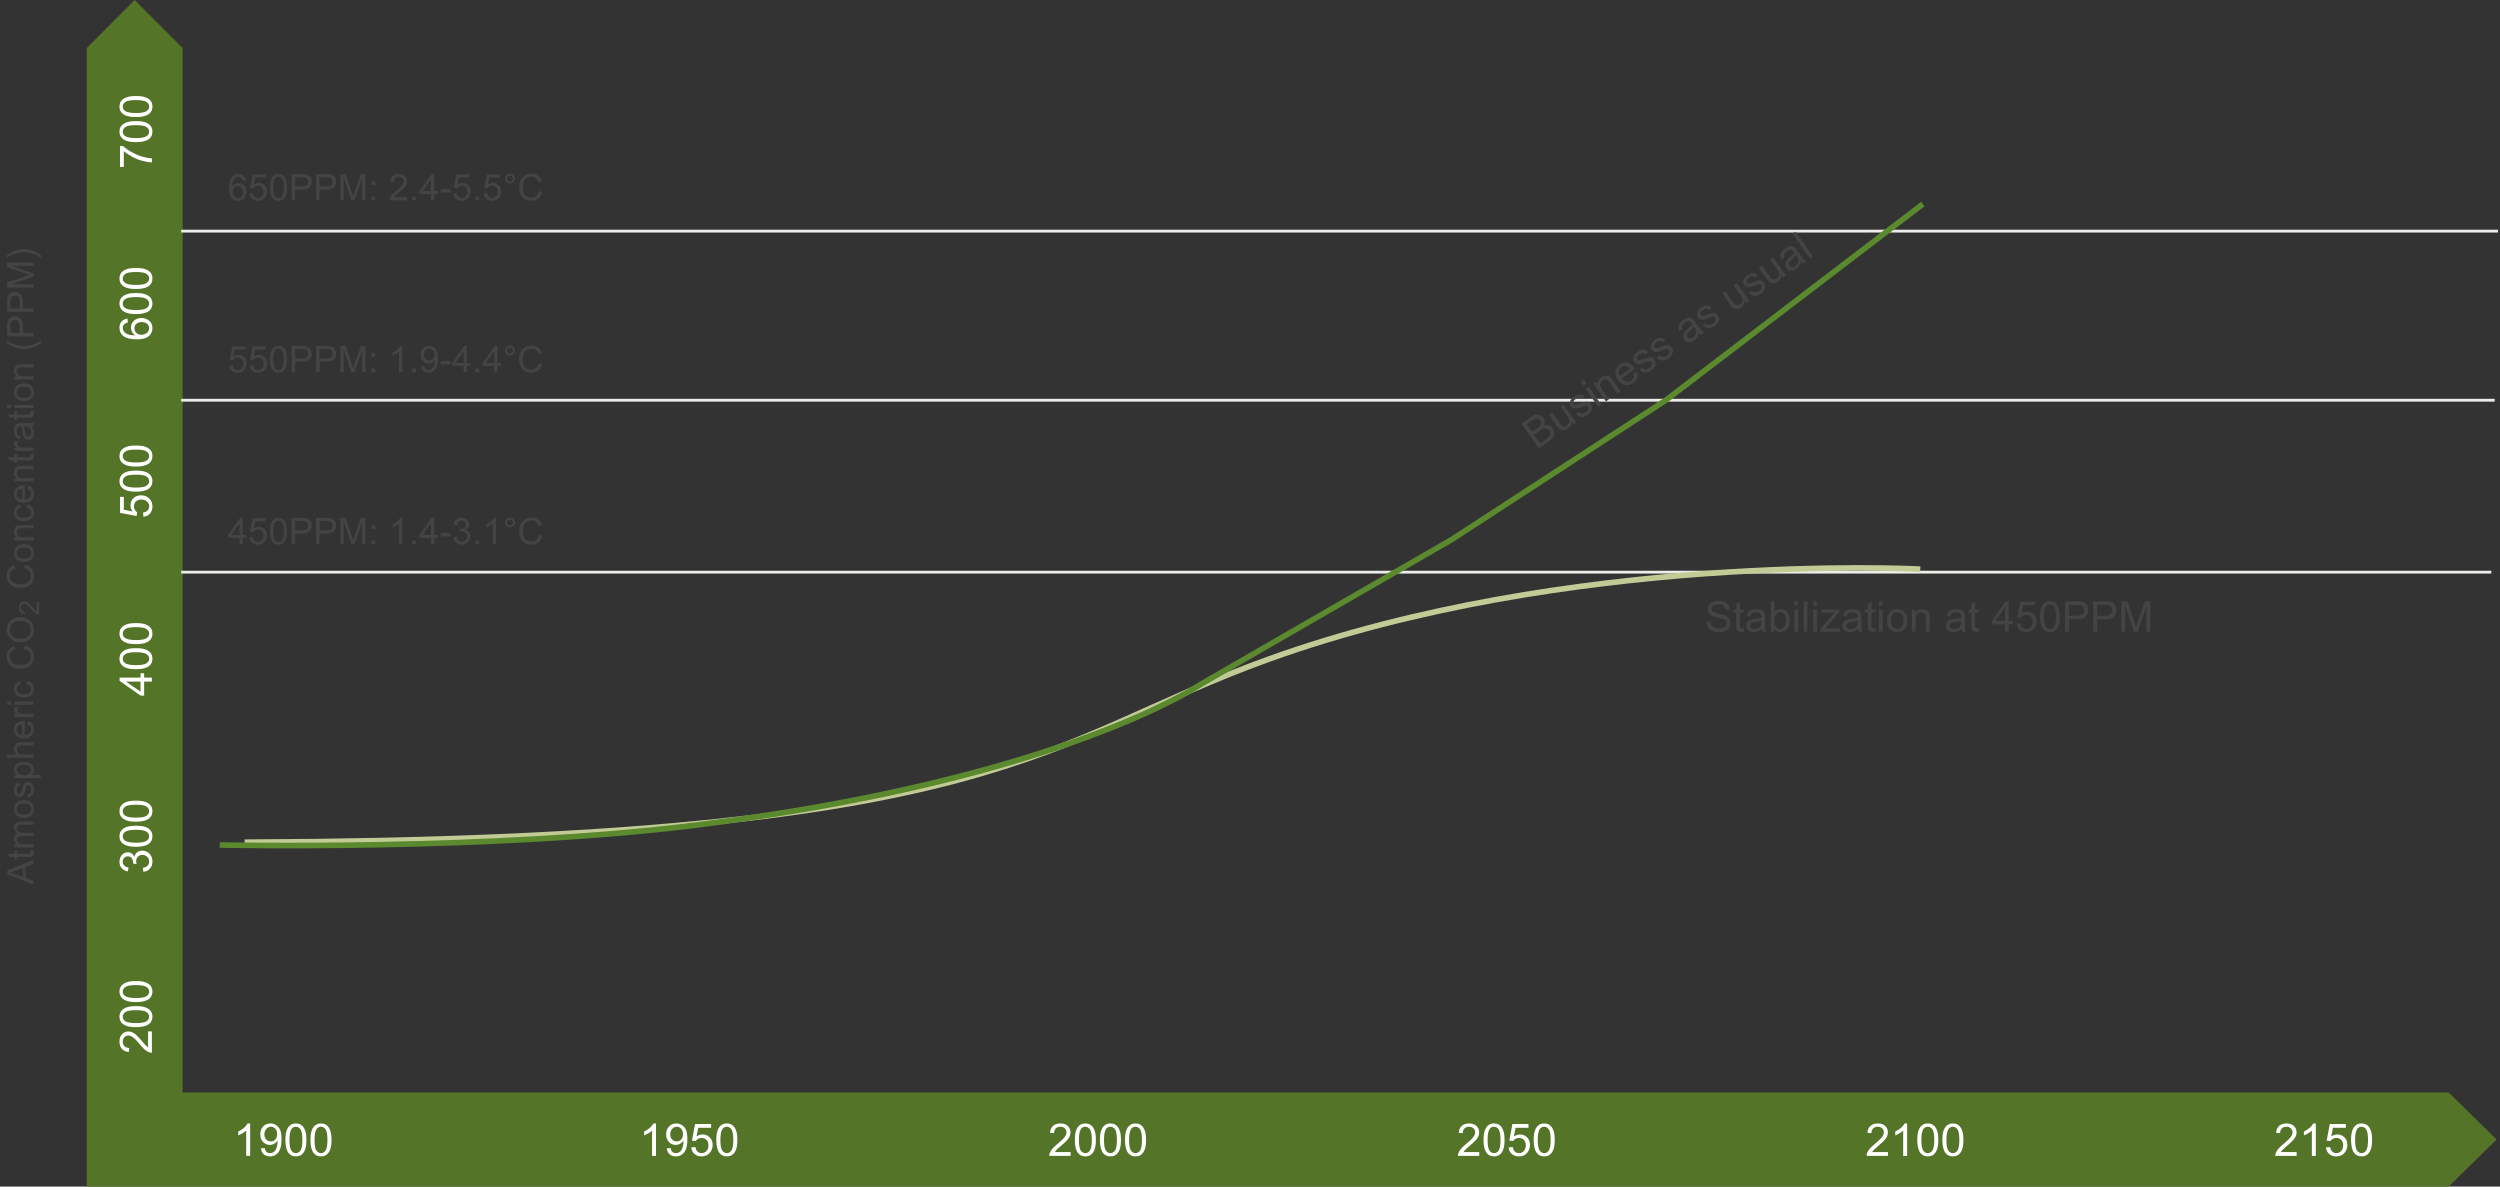 <svg version="1" xmlns="http://www.w3.org/2000/svg" preserveAspectRatio="xMinYMin" viewBox="0 0 887 421" enable-background="new 0 0 887 421"><rect x="0" y="0" width="887" height="421" fill="#333333" stroke="none"/><path d="M11.866 313.792l-9.306-3.574v-1.326l9.306-3.809v1.402l-2.818 1.086v3.891l2.818 1.022v1.308zm-3.821-2.686v-3.154l-2.577.971c-.783.297-1.426.517-1.93.66.597.119 1.189.286 1.777.502l2.73 1.021zm2.799-9.356l1.009-.165c.068.322.102.609.102.863 0 .415-.065.736-.197.965s-.304.39-.517.482c-.214.094-.664.14-1.349.14h-3.878v.838h-.889v-.838h-1.669l-.686-1.136h2.355v-1.149h.889v1.149h3.942c.326 0 .535-.021.628-.061s.167-.105.222-.196.083-.222.083-.391c0-.126-.015-.293-.045-.501zm1.022-1.117h-6.741v-1.021h.946c-.33-.212-.596-.493-.796-.845-.201-.351-.302-.751-.302-1.199 0-.499.104-.909.311-1.229s.497-.545.87-.676c-.787-.533-1.181-1.228-1.181-2.082 0-.669.185-1.183.556-1.543.37-.359.94-.539 1.71-.539h4.627v1.136h-4.246c-.457 0-.786.037-.987.111-.201.074-.363.209-.486.403s-.184.423-.184.686c0 .474.158.867.473 1.181.315.313.82.47 1.514.47h3.917v1.143h-4.38c-.508 0-.889.093-1.143.279s-.381.491-.381.914c0 .321.084.619.254.892.169.273.417.471.743.594s.795.184 1.409.184h3.498v1.141zm-3.37-10.404c-1.249 0-2.173-.347-2.774-1.041-.5-.58-.749-1.286-.749-2.12 0-.927.304-1.685.911-2.272.607-.588 1.446-.883 2.517-.883.868 0 1.55.131 2.047.391.498.261.884.64 1.159 1.137s.413 1.04.413 1.628c0 .943-.303 1.706-.908 2.288s-1.478.872-2.616.872zm0-1.174c.863 0 1.51-.188 1.939-.564.43-.377.645-.851.645-1.422 0-.567-.216-1.039-.647-1.416-.432-.376-1.09-.564-1.974-.564-.833 0-1.465.189-1.895.568-.429.379-.644.85-.644 1.412 0 .571.214 1.045.641 1.422s1.071.564 1.935.564zm1.358-6.024l-.178-1.13c.453-.063.8-.24 1.041-.53s.362-.695.362-1.216c0-.524-.107-.914-.32-1.168-.214-.254-.465-.381-.752-.381-.258 0-.461.112-.609.337-.102.156-.23.546-.387 1.168-.211.838-.395 1.419-.549 1.742-.155.324-.368.569-.642.736-.272.167-.574.251-.904.251-.3 0-.579-.068-.835-.206-.256-.138-.468-.325-.638-.562-.131-.178-.242-.42-.333-.727-.091-.307-.137-.636-.137-.987 0-.528.076-.993.229-1.393.152-.4.358-.695.619-.886.26-.19.608-.321 1.044-.394l.152 1.117c-.347.051-.618.198-.812.441s-.292.587-.292 1.031c0 .524.087.899.26 1.123.173.225.376.337.609.337.148 0 .281-.047.4-.14.123-.093.224-.239.305-.438.042-.114.14-.45.292-1.009.216-.809.393-1.372.53-1.691.137-.319.337-.57.6-.753.262-.182.588-.272.978-.272.381 0 .739.111 1.076.333.336.223.597.543.78.962.185.419.276.893.276 1.422 0 .876-.182 1.544-.546 2.003s-.904.753-1.619.88zm4.596-6.957h-9.325v-1.041h.876c-.343-.245-.6-.522-.771-.832-.171-.309-.257-.683-.257-1.123 0-.575.148-1.083.444-1.523s.714-.772 1.254-.997c.539-.224 1.131-.336 1.774-.336.69 0 1.311.124 1.863.371.553.248.976.607 1.27 1.079.294.472.441.968.441 1.488 0 .381-.081.723-.241 1.025s-.364.552-.609.746h3.282v1.143zm-5.916-1.035c.868 0 1.509-.175 1.923-.526s.622-.776.622-1.276c0-.508-.215-.942-.645-1.304-.429-.362-1.095-.543-1.996-.543-.859 0-1.502.177-1.93.53s-.641.775-.641 1.266c0 .487.228.918.682 1.292.456.375 1.117.561 1.985.561zm3.332-6.195h-9.305v-1.143h3.339c-.618-.533-.927-1.206-.927-2.019 0-.499.099-.933.295-1.301.197-.368.469-.632.816-.79.347-.159.851-.238 1.511-.238h4.272v1.143h-4.273c-.571 0-.987.124-1.248.371-.26.248-.39.598-.39 1.051 0 .339.088.657.263.955.176.299.414.511.714.638s.715.19 1.244.19h3.688v1.143zm-2.171-11.845l.146-1.181c.69.187 1.225.531 1.606 1.035s.571 1.146.571 1.93c0 .986-.304 1.768-.911 2.346-.607.577-1.458.866-2.555.866-1.134 0-2.014-.292-2.641-.876s-.939-1.342-.939-2.272c0-.901.307-1.638.92-2.209s1.477-.857 2.59-.857l.305.007v5.027c.741-.042 1.308-.252 1.701-.629.394-.376.59-.846.59-1.409 0-.419-.11-.776-.33-1.072s-.57-.532-1.053-.706zm-1.847 3.752v-3.765c-.567.051-.992.195-1.276.432-.44.364-.66.836-.66 1.416 0 .524.176.966.527 1.323s.821.556 1.409.594zm4.018-6.355h-6.741v-1.028h1.022c-.478-.262-.793-.504-.946-.727-.152-.222-.229-.467-.229-.733 0-.385.123-.776.368-1.174l1.06.394c-.165.279-.248.559-.248.838 0 .25.075.474.226.673.15.199.358.341.625.425.406.127.851.19 1.333.19h3.529v1.142zm-7.991-4.347h-1.314v-1.143h1.314v1.143zm7.991 0h-6.741v-1.143h6.741v1.143zm-2.469-7.281l.146-1.123c.774.123 1.381.437 1.818.942.438.506.657 1.127.657 1.863 0 .923-.302 1.664-.904 2.225-.604.561-1.468.841-2.593.841-.728 0-1.365-.12-1.911-.361s-.955-.608-1.229-1.102c-.272-.493-.409-1.029-.409-1.609 0-.731.185-1.33.556-1.796.37-.466.896-.764 1.577-.896l.171 1.111c-.453.105-.793.293-1.022.562s-.343.594-.343.975c0 .575.206 1.043.619 1.402.412.36 1.065.54 1.958.54.906 0 1.563-.174 1.974-.521s.616-.8.616-1.358c0-.448-.138-.823-.413-1.124-.273-.3-.697-.49-1.268-.571zm-.793-12.498l.311-1.231c1.011.258 1.783.723 2.314 1.394.531.671.796 1.49.796 2.459 0 1.003-.204 1.819-.613 2.447-.408.629-1 1.106-1.774 1.435s-1.606.492-2.495.492c-.969 0-1.814-.186-2.536-.556-.721-.37-1.27-.896-1.644-1.58-.375-.684-.562-1.436-.562-2.257 0-.931.237-1.714.711-2.349s1.141-1.077 2-1.327l.286 1.213c-.677.216-1.17.529-1.479.939s-.463.927-.463 1.549c0 .715.171 1.312.514 1.793s.803.818 1.381 1.013c.577.194 1.173.292 1.787.292.792 0 1.482-.115 2.073-.346.59-.23 1.031-.59 1.323-1.076s.438-1.014.438-1.581c0-.689-.199-1.273-.597-1.752-.398-.478-.989-.803-1.771-.971zm-1.27-2.374c-1.544 0-2.754-.415-3.628-1.244-.874-.829-1.311-1.9-1.311-3.212 0-.859.205-1.634.616-2.323s.983-1.216 1.717-1.577c.734-.362 1.566-.543 2.498-.543.944 0 1.788.19 2.533.571s1.309.92 1.691 1.618c.383.698.575 1.452.575 2.26 0 .876-.211 1.659-.635 2.349-.423.69-1.001 1.213-1.733 1.568s-1.506.533-2.323.533zm.019-1.27c1.122 0 2.005-.302 2.65-.904.646-.604.968-1.359.968-2.27 0-.927-.326-1.689-.978-2.288s-1.576-.898-2.774-.898c-.757 0-1.419.128-1.983.384-.565.256-1.003.631-1.314 1.124-.311.493-.466 1.046-.466 1.659 0 .872.299 1.622.898 2.251.599.628 1.598.942 2.999.942zm5.668-13.248h.845v4.731c-.211.007-.415-.027-.61-.103-.322-.12-.64-.313-.952-.579-.312-.265-.674-.648-1.084-1.149-.638-.778-1.144-1.304-1.516-1.577s-.725-.41-1.057-.41c-.348 0-.642.124-.881.373s-.359.574-.359.975c0 .423.127.762.381 1.016s.605.383 1.055.386l-.093.903c-.674-.062-1.188-.295-1.541-.698s-.53-.945-.53-1.626c0-.687.19-1.23.571-1.631s.853-.601 1.416-.601c.287 0 .568.059.845.176s.568.312.874.583c.306.272.726.724 1.26 1.355.443.527.743.866.901 1.016s.316.273.476.371v-3.511zm-4.417-11.782l.311-1.231c1.011.258 1.783.723 2.314 1.393.531.671.796 1.491.796 2.46 0 1.003-.204 1.818-.613 2.447-.408.628-1 1.107-1.774 1.435-.774.328-1.606.492-2.495.492-.969 0-1.814-.185-2.536-.556-.721-.37-1.27-.897-1.644-1.581-.375-.683-.562-1.436-.562-2.256 0-.931.237-1.714.711-2.349s1.141-1.077 2-1.327l.286 1.212c-.677.216-1.17.529-1.479.939s-.463.927-.463 1.549c0 .715.171 1.313.514 1.793.343.48.803.818 1.381 1.013.577.195 1.173.292 1.787.292.792 0 1.482-.115 2.073-.346.59-.23 1.031-.589 1.323-1.076s.438-1.014.438-1.581c0-.69-.199-1.274-.597-1.752s-.989-.8-1.771-.97zm-.108-2.177c-1.249 0-2.173-.347-2.774-1.041-.5-.58-.749-1.287-.749-2.12 0-.927.304-1.684.911-2.272.607-.588 1.446-.882 2.517-.882.868 0 1.55.13 2.047.39.498.26.884.639 1.159 1.136.275.498.413 1.04.413 1.628 0 .944-.303 1.707-.908 2.288-.606.582-1.478.873-2.616.873zm0-1.174c.863 0 1.51-.188 1.939-.565.43-.376.645-.851.645-1.422 0-.567-.216-1.039-.647-1.416s-1.09-.565-1.974-.565c-.833 0-1.465.189-1.895.568-.429.379-.644.85-.644 1.413 0 .571.214 1.045.641 1.422s1.071.565 1.935.565zm3.37-6.481h-6.741v-1.028h.958c-.741-.495-1.111-1.21-1.111-2.146 0-.406.073-.78.219-1.121.146-.34.338-.595.575-.765s.519-.288.844-.355c.211-.042.582-.063 1.111-.063h4.145v1.143h-4.1c-.465 0-.813.044-1.044.133-.231.089-.415.247-.553.473-.137.227-.206.492-.206.797 0 .487.154.907.463 1.26.309.354.895.53 1.758.53h3.682v1.142zm-2.469-11.629l.146-1.124c.774.123 1.381.437 1.818.942.438.506.657 1.127.657 1.863 0 .922-.302 1.664-.904 2.225-.604.561-1.468.841-2.593.841-.728 0-1.365-.121-1.911-.362s-.955-.608-1.229-1.102c-.272-.493-.409-1.029-.409-1.609 0-.732.185-1.331.556-1.796.37-.465.896-.764 1.577-.895l.171 1.111c-.453.106-.793.293-1.022.562-.229.269-.343.594-.343.975 0 .576.206 1.043.619 1.403.412.36 1.065.54 1.958.54.906 0 1.563-.173 1.974-.521s.616-.8.616-1.358c0-.449-.138-.823-.413-1.124s-.697-.491-1.268-.571zm.298-6.716l.146-1.181c.69.186 1.225.531 1.606 1.035s.571 1.147.571 1.93c0 .986-.304 1.768-.911 2.345-.607.578-1.458.867-2.555.867-1.134 0-2.014-.292-2.641-.876s-.939-1.341-.939-2.272c0-.901.307-1.638.92-2.209s1.477-.857 2.59-.857l.305.006v5.027c.741-.042 1.308-.252 1.701-.628s.59-.846.59-1.409c0-.419-.11-.776-.33-1.073s-.57-.532-1.053-.705zm-1.847 3.751v-3.764c-.567.051-.992.195-1.276.432-.44.364-.66.836-.66 1.416 0 .525.176.966.527 1.323.351.358.821.555 1.409.593zm4.018-6.366h-6.741v-1.028h.958c-.741-.495-1.111-1.21-1.111-2.146 0-.406.073-.78.219-1.121.146-.34.338-.595.575-.765s.519-.288.844-.355c.211-.042.582-.063 1.111-.063h4.145v1.143h-4.1c-.465 0-.813.044-1.044.133-.231.089-.415.247-.553.473-.137.227-.206.492-.206.797 0 .487.154.907.463 1.26.309.354.895.53 1.758.53h3.682v1.142zm-1.022-9.725l1.009-.165c.068.322.102.609.102.863 0 .415-.065.736-.197.965s-.304.389-.517.482c-.214.093-.664.14-1.349.14h-3.878v.838h-.889v-.838h-1.669l-.686-1.136h2.355v-1.149h.889v1.149h3.942c.326 0 .535-.02.628-.061.093-.04.167-.105.222-.197.055-.091.083-.221.083-.39 0-.126-.015-.293-.045-.501zm1.022-1.104h-6.741v-1.028h1.022c-.478-.262-.793-.505-.946-.727s-.229-.466-.229-.733c0-.385.123-.776.368-1.174l1.06.394c-.165.279-.248.559-.248.838 0 .25.075.474.226.673.15.199.358.341.625.425.406.127.851.19 1.333.19h3.529v1.142zm-.831-8.741c.36.423.614.831.762 1.222.148.392.222.812.222 1.26 0 .741-.181 1.31-.543 1.708-.361.398-.824.597-1.387.597-.33 0-.632-.075-.904-.226-.273-.15-.492-.347-.657-.59-.165-.243-.29-.517-.375-.822-.059-.224-.116-.563-.171-1.016-.11-.922-.241-1.602-.394-2.038l-.298-.006c-.465 0-.793.108-.984.324-.258.292-.387.726-.387 1.301 0 .538.094.934.283 1.19.188.256.521.446 1 .568l-.152 1.117c-.478-.102-.864-.269-1.159-.501-.294-.233-.521-.569-.679-1.009-.159-.44-.238-.95-.238-1.53 0-.576.068-1.043.203-1.403s.306-.624.511-.793c.206-.169.465-.288.778-.355.195-.038.546-.057 1.054-.057h1.523c1.062 0 1.734-.024 2.015-.073.282-.048.551-.145.81-.289v1.193c-.239.118-.516.194-.833.228zm-2.552.095c.169.415.313 1.037.432 1.866.068.47.144.802.229.997s.208.345.372.451c.163.106.344.159.542.159.305 0 .559-.115.762-.346.203-.23.305-.568.305-1.012 0-.44-.096-.832-.289-1.174-.193-.343-.456-.595-.791-.755-.258-.123-.639-.184-1.143-.184h-.419zm2.361-5.421l1.009-.165c.068.322.102.609.102.863 0 .415-.065.736-.197.965s-.304.389-.517.482c-.214.093-.664.14-1.349.14h-3.878v.838h-.889v-.838h-1.669l-.686-1.136h2.355v-1.149h.889v1.149h3.942c.326 0 .535-.02.628-.061.093-.04.167-.105.222-.197.055-.091.083-.221.083-.39 0-.126-.015-.293-.045-.501zm-6.969-1.123h-1.314v-1.143h1.314v1.143zm7.991 0h-6.741v-1.143h6.741v1.143zm-3.37-2.457c-1.249 0-2.173-.347-2.774-1.041-.5-.58-.749-1.287-.749-2.12 0-.927.304-1.684.911-2.272.607-.588 1.446-.882 2.517-.882.868 0 1.55.13 2.047.39.498.26.884.639 1.159 1.136.275.498.413 1.04.413 1.628 0 .944-.303 1.707-.908 2.288-.606.582-1.478.873-2.616.873zm0-1.174c.863 0 1.51-.188 1.939-.565.43-.376.645-.851.645-1.422 0-.567-.216-1.039-.647-1.416s-1.09-.565-1.974-.565c-.833 0-1.465.189-1.895.568-.429.379-.644.85-.644 1.413 0 .571.214 1.045.641 1.422s1.071.565 1.935.565zm3.37-6.481h-6.741v-1.028h.958c-.741-.495-1.111-1.21-1.111-2.146 0-.406.073-.78.219-1.121.146-.34.338-.595.575-.765s.519-.288.844-.355c.211-.042.582-.063 1.111-.063h4.145v1.143h-4.1c-.465 0-.813.044-1.044.133-.231.089-.415.247-.553.473-.137.227-.206.492-.206.797 0 .487.154.907.463 1.26.309.354.895.53 1.758.53h3.682v1.142zm2.736-13.026c-.795.63-1.727 1.164-2.793 1.6s-2.171.654-3.313.654c-1.007 0-1.972-.163-2.895-.489-1.071-.381-2.137-.969-3.199-1.765v-.819c.88.512 1.509.851 1.885 1.016.584.258 1.193.461 1.828.609.792.182 1.587.273 2.387.273 2.036 0 4.069-.633 6.1-1.898v.819zm-2.736-2.291h-9.305v-3.51c0-.618.03-1.09.089-1.416.076-.457.221-.84.435-1.149.214-.309.513-.558.898-.746.385-.188.808-.282 1.27-.282.792 0 1.461.252 2.009.755.548.503.822 1.414.822 2.729v2.387h3.783v1.232zm-4.881-1.231v-2.406c0-.795-.148-1.36-.444-1.695s-.713-.501-1.25-.501c-.389 0-.723.098-1 .295-.277.197-.46.456-.549.778-.055.208-.083.59-.083 1.149v2.38h3.326zm4.881-7.44h-9.305v-3.51c0-.618.03-1.09.089-1.416.076-.457.221-.84.435-1.149.214-.309.513-.558.898-.746.385-.188.808-.282 1.27-.282.792 0 1.461.252 2.009.755.548.503.822 1.414.822 2.729v2.387h3.783v1.232zm-4.881-1.231v-2.406c0-.795-.148-1.36-.444-1.695s-.713-.501-1.25-.501c-.389 0-.723.098-1 .295-.277.197-.46.456-.549.778-.055.208-.083.59-.083 1.149v2.38h3.326zm4.881-7.402h-9.305v-1.854l6.589-2.203c.614-.203 1.073-.351 1.377-.444-.338-.106-.836-.271-1.492-.495l-6.475-2.228v-1.657h9.306v1.187h-7.788l7.789 2.704v1.111l-7.922 2.691h7.922v1.188zm2.736-11.47v.819c-2.031-1.265-4.064-1.898-6.1-1.898-.795 0-1.585.091-2.368.273-.634.144-1.244.345-1.828.603-.381.165-1.016.506-1.904 1.022v-.819c1.062-.795 2.128-1.384 3.199-1.765.922-.326 1.887-.489 2.895-.489 1.143 0 2.247.219 3.313.657s1.998.971 2.793 1.597z" fill="#444"/><path fill-rule="evenodd" clip-rule="evenodd" fill="#547427" d="M868.79 387.6h-804v-370.58l-17-17.02-17 17.02v403.98h838l17-16.7z"/><path clip-rule="evenodd" stroke="#ECEDE9" stroke-linecap="square" stroke-miterlimit="10" d="M64.79 82h821m-821 60h819.82m-819.82 61h818.64" fill="none"/><path d="M545.964 159.113l-6.158-8.795 3.3-2.311c.672-.471 1.273-.759 1.804-.865.53-.106 1.04-.055 1.529.154s.875.515 1.158.919c.263.376.409.802.438 1.276.028.475-.092.958-.361 1.451.642-.216 1.236-.236 1.786-.061.549.176 1.003.52 1.361 1.032.288.412.47.856.543 1.332.074.476.051.899-.071 1.271-.121.372-.341.741-.658 1.109s-.756.749-1.316 1.141l-3.355 2.347zm-2.406-5.914l1.901-1.332c.516-.361.862-.654 1.038-.879.235-.295.355-.597.362-.906.008-.309-.097-.618-.312-.926-.204-.292-.454-.5-.75-.624-.295-.124-.602-.136-.919-.036s-.792.372-1.424.814l-1.758 1.231 1.862 2.658zm2.843 4.061l2.189-1.533c.376-.263.631-.462.763-.597.234-.235.402-.472.504-.71.102-.238.136-.504.102-.8-.033-.295-.148-.583-.345-.863-.229-.328-.513-.554-.851-.678-.337-.125-.689-.131-1.056-.021-.367.11-.83.362-1.391.754l-2.033 1.424 2.118 3.024zm11.844-6.746l-.655-.936c.008 1.067-.414 1.899-1.266 2.496-.376.263-.777.437-1.204.521-.427.084-.796.073-1.106-.034s-.608-.297-.894-.568c-.192-.181-.449-.502-.771-.962l-2.765-3.948 1.08-.756 2.475 3.534c.395.564.683.928.864 1.093.267.237.566.359.9.367.333.008.662-.102.985-.328.324-.227.57-.523.738-.888s.21-.731.128-1.1-.313-.825-.694-1.369l-2.391-3.414 1.08-.756 4.461 6.372-.965.676zm.895-3.46l.95-.916c.359.386.756.597 1.189.633s.896-.118 1.389-.462c.496-.348.793-.706.892-1.076s.053-.691-.138-.963c-.171-.244-.411-.362-.721-.354-.216.008-.669.144-1.36.407-.933.354-1.603.566-2.011.634-.408.068-.781.029-1.12-.119-.339-.147-.617-.377-.836-.689-.198-.284-.317-.592-.357-.925-.039-.333-.003-.658.109-.975.081-.242.236-.507.466-.796.23-.289.511-.55.843-.783.5-.35.989-.585 1.469-.706.479-.121.894-.121 1.246-.001s.707.362 1.063.727l-.955.883c-.278-.294-.597-.453-.955-.476s-.748.113-1.168.407c-.496.347-.793.677-.89.99-.098.312-.069.579.085.798.098.14.23.235.396.286.17.055.375.054.616-.002.136-.036.518-.166 1.146-.392.907-.331 1.557-.537 1.95-.619.393-.082.762-.059 1.107.069.346.128.647.375.905.744.252.36.385.772.397 1.237s-.118.923-.393 1.375-.661.852-1.161 1.202c-.828.58-1.579.85-2.254.81s-1.307-.356-1.899-.948zm2.624-10.261l-.869-1.242 1.079-.756.87 1.242-1.08.756zm5.289 7.554l-4.461-6.372 1.079-.756 4.462 6.372-1.08.756zm2.723-1.908l-4.461-6.372.972-.681.635.906c-.022-1.028.408-1.851 1.292-2.47.385-.269.785-.447 1.204-.535s.786-.075 1.104.037c.316.112.615.3.895.563.18.172.445.508.795 1.008l2.743 3.917-1.08.756-2.714-3.876c-.308-.44-.58-.739-.816-.898-.237-.159-.508-.229-.812-.209-.306.02-.602.13-.89.332-.46.322-.755.746-.885 1.272-.129.526.092 1.197.663 2.013l2.437 3.48-1.082.757zm9.759-9.89l1.213-.644c.28.775.309 1.509.085 2.203-.225.693-.706 1.299-1.446 1.817-.932.653-1.872.883-2.819.691-.948-.191-1.784-.805-2.51-1.841-.751-1.072-1.058-2.097-.92-3.076s.646-1.775 1.526-2.392c.852-.597 1.751-.794 2.697-.592.945.202 1.787.829 2.523 1.881l.195.292-4.751 3.327c.529.672 1.103 1.069 1.72 1.192.616.123 1.19-.002 1.723-.375.396-.277.661-.618.795-1.022.135-.403.124-.89-.031-1.461zm-4.768.737l3.559-2.491c-.424-.502-.841-.809-1.253-.92-.635-.175-1.227-.071-1.774.313-.496.347-.797.805-.902 1.374-.107.567.017 1.143.37 1.724zm6.914-2.015l.95-.916c.359.386.756.597 1.189.633s.896-.118 1.389-.462c.496-.348.793-.706.892-1.076s.053-.691-.138-.963c-.171-.244-.411-.362-.722-.354-.215.008-.668.144-1.36.407-.932.354-1.602.566-2.01.634-.408.068-.782.028-1.12-.119-.339-.147-.617-.377-.836-.689-.199-.284-.318-.592-.357-.925s-.003-.658.108-.975c.082-.242.237-.507.467-.796s.511-.55.843-.782c.5-.35.989-.585 1.468-.707.479-.121.895-.121 1.247-.001.352.12.706.362 1.062.727l-.955.883c-.277-.294-.596-.453-.954-.476-.359-.022-.749.113-1.169.407-.495.348-.792.677-.89.99-.097.312-.068.579.086.798.098.14.23.235.396.286.169.055.374.054.615-.002.137-.036.519-.166 1.147-.392.907-.331 1.557-.537 1.95-.619.393-.082.762-.059 1.107.069.346.128.647.375.905.744.252.36.384.772.396 1.237s-.118.923-.392 1.375c-.274.451-.661.852-1.161 1.202-.828.58-1.58.85-2.255.809-.672-.04-1.306-.356-1.898-.947zm6.143-4.303l.95-.916c.359.386.756.597 1.189.633s.896-.118 1.389-.463c.496-.347.793-.706.892-1.076s.053-.691-.138-.963c-.171-.244-.411-.362-.722-.354-.215.008-.668.144-1.359.407-.933.354-1.603.566-2.011.634-.408.068-.781.029-1.12-.119-.339-.147-.617-.377-.836-.689-.198-.284-.317-.592-.357-.925-.039-.333-.003-.658.109-.975.081-.242.236-.507.466-.796.229-.289.511-.549.843-.782.5-.35.989-.585 1.468-.706s.895-.121 1.247-.001.706.362 1.062.727l-.955.883c-.277-.294-.596-.453-.954-.476-.359-.023-.748.113-1.168.407-.496.347-.793.677-.891.99-.097.312-.068.579.086.798.098.14.23.235.396.286.169.055.374.054.615-.002.137-.036.519-.166 1.147-.392.907-.331 1.557-.537 1.95-.618.393-.082.762-.059 1.107.069.346.128.647.375.905.744.252.36.384.772.396 1.237s-.117.923-.392 1.375-.661.852-1.161 1.202c-.828.58-1.58.85-2.255.81s-1.305-.356-1.898-.949zm14.928-8.789c-.161.62-.379 1.129-.65 1.528-.272.399-.62.747-1.044 1.044-.7.49-1.357.696-1.973.617-.616-.079-1.109-.384-1.482-.916-.219-.312-.347-.646-.386-1.004-.038-.357.003-.694.123-1.011.121-.317.298-.617.529-.898.173-.204.455-.482.847-.834.799-.714 1.354-1.288 1.665-1.72l-.191-.287c-.308-.44-.627-.678-.957-.715-.446-.051-.942.114-1.486.495-.508.355-.82.708-.938 1.055-.117.348-.076.788.125 1.321l-1.157.596c-.221-.52-.318-.995-.293-1.427.025-.432.193-.869.505-1.31.311-.441.74-.854 1.288-1.238.544-.381 1.031-.626 1.461-.736.429-.11.792-.124 1.088-.042s.579.249.851.5c.165.159.415.479.751.958l1.009 1.439c.703 1.004 1.17 1.623 1.402 1.857s.502.425.809.574l-1.128.79c-.27-.148-.526-.359-.768-.636zm-1.778-2.349c-.28.435-.772.982-1.479 1.643-.398.375-.662.667-.79.875-.128.209-.188.425-.181.649s.077.43.209.618c.202.288.479.452.831.491.353.04.739-.088 1.159-.382.416-.292.722-.642.919-1.05.196-.409.26-.824.19-1.247-.055-.325-.249-.726-.582-1.202l-.276-.395zm3.241-.339l.95-.916c.359.386.757.597 1.19.633s.896-.118 1.388-.463c.496-.347.794-.706.893-1.076.098-.37.052-.691-.139-.963-.171-.244-.411-.361-.721-.353-.216.008-.669.143-1.36.407-.932.355-1.603.566-2.011.634-.408.068-.781.029-1.12-.119-.339-.147-.617-.377-.835-.689-.199-.284-.318-.592-.357-.925-.04-.333-.004-.658.108-.975.081-.242.236-.507.467-.796.229-.289.51-.55.842-.782.5-.35.989-.585 1.469-.706.479-.121.895-.121 1.246-.001.353.12.707.362 1.063.727l-.955.883c-.277-.294-.596-.453-.955-.476-.358-.023-.748.113-1.168.407-.496.347-.793.677-.89.99-.098.312-.068.579.085.798.099.14.23.235.396.286.17.055.375.054.616-.002.136-.036.519-.166 1.147-.392.906-.331 1.557-.537 1.949-.619.393-.081.763-.058 1.108.069.345.128.646.375.904.743.252.36.385.772.397 1.238.013.465-.118.923-.393 1.375-.274.451-.661.852-1.161 1.202-.828.58-1.579.85-2.254.81s-1.305-.357-1.899-.949zm15.497-8.016l-.655-.936c.008 1.067-.414 1.899-1.266 2.496-.376.264-.777.438-1.204.521-.428.084-.796.073-1.106-.035s-.608-.296-.894-.568c-.192-.181-.45-.501-.772-.961l-2.764-3.948 1.08-.756 2.474 3.534c.396.564.684.929.864 1.094.268.236.567.358.9.367.334.008.662-.102.986-.329.324-.227.57-.522.737-.887.168-.365.211-.732.129-1.101-.083-.368-.314-.825-.695-1.369l-2.39-3.414 1.079-.756 4.462 6.372-.965.676zm.893-3.461l.951-.916c.359.386.756.597 1.189.633s.896-.118 1.389-.462c.496-.347.793-.706.892-1.076.099-.37.053-.691-.138-.963-.171-.244-.411-.361-.722-.353-.215.007-.668.143-1.36.407-.932.354-1.602.566-2.01.634s-.782.029-1.12-.119c-.339-.147-.617-.377-.836-.689-.199-.284-.318-.592-.357-.925s-.003-.658.108-.975c.082-.241.237-.507.467-.796s.511-.55.843-.782c.5-.35.989-.585 1.468-.706s.895-.121 1.247-.001c.352.12.706.362 1.062.727l-.955.883c-.277-.294-.596-.453-.954-.476-.359-.023-.749.113-1.169.407-.496.347-.792.677-.89.989-.097.312-.068.579.086.799.098.14.229.235.396.286.169.054.374.054.615-.002.137-.036.519-.167 1.147-.392.906-.331 1.557-.537 1.949-.619.394-.081.763-.058 1.108.069s.647.375.905.743c.252.36.384.772.396 1.238.013.465-.118.923-.392 1.374-.274.452-.661.852-1.161 1.202-.828.58-1.58.85-2.255.81s-1.305-.357-1.899-.949zm12.084-5.626l-.656-.936c.009 1.067-.413 1.899-1.266 2.496-.376.263-.777.437-1.204.521-.427.084-.795.073-1.105-.035-.312-.107-.609-.296-.895-.567-.192-.181-.449-.502-.771-.962l-2.765-3.948 1.08-.756 2.475 3.534c.395.564.683.929.864 1.094.267.237.567.359.9.367s.662-.102.986-.328c.324-.227.569-.523.737-.888s.211-.731.128-1.1c-.082-.369-.313-.825-.694-1.369l-2.391-3.414 1.08-.756 4.462 6.372-.965.675zm6.265-5.558c-.162.62-.379 1.13-.65 1.529-.272.399-.62.747-1.044 1.044-.7.49-1.358.696-1.974.617-.615-.079-1.109-.384-1.481-.916-.219-.312-.347-.646-.386-1.004s.002-.694.123-1.012c.121-.317.297-.616.529-.898.173-.204.455-.482.847-.834.799-.715 1.354-1.288 1.665-1.721l-.191-.286c-.308-.44-.627-.679-.957-.716-.447-.05-.942.115-1.486.496-.508.355-.82.707-.938 1.055-.118.347-.076.788.124 1.321l-1.156.595c-.221-.519-.318-.995-.293-1.427s.193-.869.505-1.31c.311-.441.74-.854 1.288-1.237.544-.381 1.03-.626 1.46-.736s.793-.124 1.089-.042c.295.082.579.249.851.5.164.159.415.478.751.958l1.008 1.44c.703 1.004 1.171 1.623 1.403 1.856.232.234.502.425.809.574l-1.128.79c-.27-.147-.526-.359-.768-.636zm-1.778-2.349c-.28.435-.773.982-1.479 1.643-.399.375-.663.667-.791.875s-.188.425-.18.649c.008.224.077.43.209.618.201.288.479.452.831.491.353.039.738-.088 1.158-.382.416-.291.723-.641.919-1.05.197-.409.261-.824.191-1.247-.055-.325-.249-.726-.582-1.202l-.276-.395zm4.98 1.278l-6.158-8.795 1.08-.756 6.158 8.795-1.08.756zm-554.898-27.71l-1.136.089c-.102-.449-.246-.774-.432-.978-.309-.326-.69-.489-1.143-.489-.364 0-.684.102-.958.305-.36.262-.643.646-.851 1.149s-.315 1.221-.324 2.152c.275-.419.611-.73 1.009-.933s.814-.305 1.25-.305c.762 0 1.41.28 1.945.841.536.561.803 1.285.803 2.174 0 .584-.126 1.127-.377 1.628-.252.502-.598.886-1.038 1.152s-.939.4-1.498.4c-.952 0-1.729-.35-2.33-1.05-.601-.701-.901-1.855-.901-3.463 0-1.798.332-3.106.997-3.923.58-.711 1.36-1.066 2.342-1.066.732 0 1.332.205 1.799.616.47.411.75.978.843 1.701zm-4.665 4.012c0 .394.083.77.251 1.13.167.36.401.634.701.822.3.188.616.283.946.283.482 0 .897-.195 1.244-.584s.521-.918.521-1.587c0-.643-.171-1.15-.514-1.52-.343-.371-.774-.556-1.295-.556-.516 0-.954.185-1.314.556-.361.37-.54.855-.54 1.456zm5.967.578l1.2-.102c.089.584.295 1.023.619 1.317.324.294.714.441 1.171.441.55 0 1.016-.208 1.396-.622s.571-.965.571-1.65c0-.652-.183-1.166-.549-1.542-.366-.376-.845-.565-1.438-.565-.368 0-.7.083-.997.25-.296.167-.529.384-.698.651l-1.073-.14.901-4.78h4.627v1.092h-3.713l-.501 2.501c.559-.389 1.145-.584 1.758-.584.812 0 1.498.281 2.057.844s.838 1.287.838 2.171c0 .842-.246 1.57-.736 2.184-.597.753-1.411 1.13-2.444 1.13-.846 0-1.537-.237-2.073-.711-.535-.474-.84-1.103-.916-1.885zm7.23-2.152c0-1.1.113-1.986.339-2.657.227-.67.563-1.188 1.01-1.552.446-.364 1.008-.546 1.685-.546.5 0 .938.101 1.314.302.376.201.688.491.933.869.246.379.438.84.578 1.384.14.544.209 1.277.209 2.2 0 1.092-.112 1.973-.336 2.644-.224.67-.56 1.189-1.006 1.555-.447.366-1.011.549-1.692.549-.897 0-1.602-.322-2.114-.965-.614-.774-.92-2.036-.92-3.783zm1.174 0c0 1.528.179 2.544.536 3.05.358.505.799.758 1.324.758s.966-.254 1.324-.762c.357-.508.536-1.523.536-3.047 0-1.532-.179-2.55-.536-3.053-.358-.503-.803-.755-1.336-.755-.525 0-.944.222-1.257.667-.394.567-.591 1.614-.591 3.142zm6.519 4.589v-9.306h3.51c.618 0 1.09.03 1.416.089.457.076.84.221 1.149.435.309.214.558.513.746.898.188.385.282.808.282 1.27 0 .792-.252 1.461-.755 2.009-.503.548-1.414.822-2.729.822h-2.387v3.783h-1.232zm1.231-4.881h2.406c.795 0 1.36-.148 1.695-.444s.501-.713.501-1.25c0-.389-.099-.723-.295-1-.197-.277-.456-.46-.778-.549-.208-.055-.59-.083-1.149-.083h-2.38v3.326zm7.44 4.881v-9.306h3.51c.618 0 1.09.03 1.416.089.457.076.84.221 1.149.435.309.214.558.513.746.898.188.385.282.808.282 1.27 0 .792-.252 1.461-.755 2.009-.503.548-1.414.822-2.729.822h-2.387v3.783h-1.232zm1.231-4.881h2.406c.795 0 1.36-.148 1.695-.444s.501-.713.501-1.25c0-.389-.099-.723-.295-1-.197-.277-.456-.46-.778-.549-.208-.055-.59-.083-1.149-.083h-2.38v3.326zm7.402 4.881v-9.306h1.854l2.203 6.589c.203.614.351 1.073.444 1.377.106-.338.271-.836.495-1.492l2.228-6.475h1.657v9.306h-1.187v-7.789l-2.704 7.789h-1.111l-2.691-7.922v7.922h-1.188zm11.038-5.44v-1.301h1.301v1.301h-1.301zm0 5.44v-1.301h1.301v1.301h-1.301zm12.594-1.098v1.098h-6.151c-.008-.275.036-.54.133-.793.157-.419.407-.832.752-1.238.345-.406.843-.876 1.495-1.409 1.011-.83 1.695-1.486 2.05-1.971.355-.485.533-.943.533-1.375 0-.453-.162-.834-.486-1.146-.323-.311-.746-.466-1.266-.466-.55 0-.99.165-1.32.495s-.497.787-.501 1.371l-1.174-.121c.081-.876.383-1.543.908-2.003.525-.459 1.229-.688 2.114-.688.893 0 1.6.248 2.12.743s.781 1.109.781 1.841c0 .373-.076.738-.229 1.098s-.405.738-.759 1.136c-.353.398-.94.944-1.761 1.638-.686.576-1.125.966-1.32 1.171-.195.205-.355.411-.482.619h4.563zm1.866 1.098v-1.301h1.301v1.301h-1.301zm6.633 0v-2.228h-4.037v-1.047l4.247-6.03h.933v6.03h1.257v1.047h-1.257v2.228h-1.143zm0-3.275v-4.196l-2.914 4.196h2.914zm3.441.482v-1.149h3.51v1.149h-3.51zm4.456.356l1.2-.102c.089.584.295 1.023.619 1.317.323.294.714.441 1.171.441.55 0 1.016-.208 1.396-.622s.571-.965.571-1.65c0-.652-.183-1.166-.549-1.542-.366-.376-.846-.565-1.438-.565-.368 0-.7.083-.997.25-.296.167-.529.384-.698.651l-1.073-.14.901-4.78h4.627v1.092h-3.713l-.501 2.501c.559-.389 1.145-.584 1.758-.584.812 0 1.498.281 2.057.844s.838 1.287.838 2.171c0 .842-.246 1.57-.736 2.184-.597.753-1.411 1.13-2.444 1.13-.846 0-1.537-.237-2.072-.711-.535-.474-.841-1.103-.917-1.885zm7.871 2.437v-1.301h1.301v1.301h-1.301zm2.971-2.437l1.2-.102c.089.584.295 1.023.619 1.317.323.294.714.441 1.171.441.55 0 1.016-.208 1.396-.622s.571-.965.571-1.65c0-.652-.183-1.166-.549-1.542-.366-.376-.846-.565-1.438-.565-.368 0-.7.083-.997.25-.296.167-.529.384-.698.651l-1.073-.14.901-4.78h4.627v1.092h-3.713l-.501 2.501c.559-.389 1.145-.584 1.758-.584.812 0 1.498.281 2.057.844s.838 1.287.838 2.171c0 .842-.246 1.57-.736 2.184-.597.753-1.411 1.13-2.444 1.13-.846 0-1.537-.237-2.072-.711-.535-.474-.841-1.103-.917-1.885zm7.503-5.269c0-.487.172-.901.517-1.244.345-.343.759-.514 1.241-.514.491 0 .908.171 1.25.514s.514.757.514 1.244-.172.902-.518 1.247c-.345.345-.76.518-1.247.518-.482 0-.896-.171-1.241-.514-.344-.343-.516-.76-.516-1.251zm.692 0c0 .296.104.549.314.759.209.209.462.314.758.314.292 0 .542-.105.752-.314.209-.21.314-.462.314-.759s-.105-.549-.314-.759c-.21-.209-.46-.314-.752-.314-.296 0-.549.105-.758.314-.21.21-.314.463-.314.759zm11.336 4.443l1.231.311c-.258 1.011-.723 1.783-1.394 2.314-.67.531-1.49.796-2.459.796-1.003 0-1.819-.204-2.447-.613-.629-.408-1.107-1-1.435-1.774-.328-.774-.492-1.606-.492-2.495 0-.969.185-1.814.556-2.536.37-.721.897-1.27 1.58-1.644.684-.375 1.436-.562 2.257-.562.931 0 1.714.237 2.349.711s1.077 1.141 1.327 2l-1.212.286c-.216-.677-.529-1.17-.939-1.479s-.927-.463-1.549-.463c-.715 0-1.313.171-1.793.514-.48.343-.818.803-1.013 1.381-.195.577-.292 1.173-.292 1.787 0 .792.115 1.482.346 2.073.231.59.589 1.031 1.076 1.323s1.014.438 1.581.438c.69 0 1.274-.199 1.752-.597s.801-.988.97-1.771zm-109.858 61.826l1.2-.102c.089.584.295 1.023.619 1.317.323.294.714.441 1.171.441.55 0 1.016-.208 1.396-.622s.571-.965.571-1.65c0-.652-.183-1.166-.549-1.542-.366-.376-.846-.565-1.438-.565-.368 0-.7.083-.997.25-.296.167-.529.384-.698.651l-1.073-.14.901-4.78h4.627v1.092h-3.713l-.501 2.501c.559-.389 1.145-.584 1.758-.584.812 0 1.498.281 2.057.844s.838 1.287.838 2.171c0 .842-.246 1.57-.736 2.184-.597.753-1.411 1.13-2.444 1.13-.846 0-1.537-.237-2.072-.711-.536-.474-.841-1.103-.917-1.885zm7.23 0l1.2-.102c.089.584.295 1.023.619 1.317.324.294.714.441 1.171.441.55 0 1.016-.208 1.396-.622s.571-.965.571-1.65c0-.652-.183-1.166-.549-1.542-.366-.376-.845-.565-1.438-.565-.368 0-.7.083-.997.25-.296.167-.529.384-.698.651l-1.073-.14.901-4.78h4.627v1.092h-3.713l-.501 2.501c.559-.389 1.145-.584 1.758-.584.812 0 1.498.281 2.057.844s.838 1.287.838 2.171c0 .842-.246 1.57-.736 2.184-.597.753-1.411 1.13-2.444 1.13-.846 0-1.537-.237-2.073-.711-.535-.474-.84-1.103-.916-1.885zm7.23-2.152c0-1.1.113-1.986.339-2.657.227-.67.563-1.188 1.01-1.552.446-.364 1.008-.546 1.685-.546.5 0 .938.101 1.314.302.376.201.688.491.933.869.246.379.438.84.578 1.384.14.544.209 1.277.209 2.2 0 1.092-.112 1.973-.336 2.644-.224.67-.56 1.189-1.006 1.555-.447.366-1.011.549-1.692.549-.897 0-1.602-.322-2.114-.965-.614-.774-.92-2.036-.92-3.783zm1.174 0c0 1.528.179 2.544.536 3.05.358.505.799.758 1.324.758s.966-.254 1.324-.762c.357-.508.536-1.523.536-3.047 0-1.532-.179-2.55-.536-3.053-.358-.503-.803-.755-1.336-.755-.525 0-.944.222-1.257.667-.394.567-.591 1.614-.591 3.142zm6.519 4.589v-9.306h3.51c.618 0 1.09.03 1.416.089.457.076.84.221 1.149.435.309.214.558.513.746.898.188.385.282.808.282 1.27 0 .792-.252 1.461-.755 2.009-.503.548-1.414.822-2.729.822h-2.387v3.783h-1.232zm1.231-4.881h2.406c.795 0 1.36-.148 1.695-.444s.501-.713.501-1.25c0-.389-.099-.723-.295-1-.197-.277-.456-.46-.778-.549-.208-.055-.59-.083-1.149-.083h-2.38v3.326zm7.44 4.881v-9.306h3.51c.618 0 1.09.03 1.416.089.457.076.84.221 1.149.435.309.214.558.513.746.898.188.385.282.808.282 1.27 0 .792-.252 1.461-.755 2.009-.503.548-1.414.822-2.729.822h-2.387v3.783h-1.232zm1.231-4.881h2.406c.795 0 1.36-.148 1.695-.444s.501-.713.501-1.25c0-.389-.099-.723-.295-1-.197-.277-.456-.46-.778-.549-.208-.055-.59-.083-1.149-.083h-2.38v3.326zm7.402 4.881v-9.306h1.854l2.203 6.589c.203.614.351 1.073.444 1.377.106-.338.271-.836.495-1.492l2.228-6.475h1.657v9.306h-1.187v-7.789l-2.704 7.789h-1.111l-2.691-7.922v7.922h-1.188zm11.038-5.44v-1.301h1.301v1.301h-1.301zm0 5.44v-1.301h1.301v1.301h-1.301zm10.893 0h-1.143v-7.281c-.275.262-.636.525-1.082.787-.447.262-.848.459-1.203.59v-1.104c.639-.3 1.198-.665 1.676-1.092s.817-.842 1.016-1.244h.736v9.344zm3.567 0v-1.301h1.301v1.301h-1.301zm3.142-2.152l1.098-.102c.093.516.271.891.533 1.124s.599.349 1.009.349c.351 0 .659-.081.923-.241.265-.161.481-.375.651-.644.169-.269.311-.632.425-1.089s.171-.922.171-1.396l-.006-.229c-.229.364-.541.659-.937.886-.396.226-.824.339-1.285.339-.77 0-1.422-.279-1.955-.838s-.8-1.295-.8-2.209c0-.944.278-1.703.835-2.279.556-.576 1.253-.863 2.091-.863.605 0 1.159.163 1.66.489.502.326.883.791 1.143 1.393.261.604.391 1.476.391 2.619 0 1.189-.129 2.136-.387 2.84-.258.705-.642 1.241-1.152 1.609-.51.368-1.108.552-1.793.552-.728 0-1.322-.202-1.784-.606-.461-.403-.737-.972-.831-1.704zm4.678-4.107c0-.656-.175-1.176-.523-1.562-.35-.385-.77-.578-1.26-.578-.508 0-.95.208-1.327.622s-.565.952-.565 1.612c0 .592.179 1.074.537 1.444.357.371.798.556 1.323.556.529 0 .964-.185 1.305-.556.34-.369.51-.882.51-1.538zm2.254 3.466v-1.149h3.51v1.149h-3.51zm8.119 2.793v-2.228h-4.037v-1.047l4.247-6.03h.933v6.03h1.257v1.047h-1.257v2.228h-1.143zm0-3.275v-4.196l-2.914 4.196h2.914zm4.208 3.275v-1.301h1.301v1.301h-1.301zm6.633 0v-2.228h-4.037v-1.047l4.247-6.03h.933v6.03h1.257v1.047h-1.257v2.228h-1.143zm0-3.275v-4.196l-2.914 4.196h2.914zm3.841-4.431c0-.487.172-.901.517-1.244.345-.343.759-.514 1.241-.514.491 0 .908.171 1.25.514s.514.757.514 1.244-.172.902-.518 1.247c-.345.345-.76.518-1.247.518-.482 0-.896-.171-1.241-.514-.344-.343-.516-.76-.516-1.251zm.692 0c0 .296.104.549.314.759.209.209.462.314.758.314.292 0 .542-.105.752-.314.209-.21.314-.462.314-.759s-.105-.549-.314-.759c-.21-.209-.46-.314-.752-.314-.296 0-.549.105-.758.314-.21.21-.314.463-.314.759zm11.336 4.443l1.231.311c-.258 1.011-.723 1.783-1.394 2.314-.67.531-1.49.796-2.459.796-1.003 0-1.819-.204-2.447-.613-.629-.408-1.107-1-1.435-1.774-.328-.774-.492-1.606-.492-2.495 0-.969.185-1.814.556-2.536.37-.721.897-1.27 1.58-1.644.684-.375 1.436-.562 2.257-.562.931 0 1.714.237 2.349.711s1.077 1.141 1.327 2l-1.212.286c-.216-.677-.529-1.17-.939-1.479s-.927-.463-1.549-.463c-.715 0-1.313.171-1.793.514-.48.343-.818.803-1.013 1.381-.195.577-.292 1.173-.292 1.787 0 .792.115 1.482.346 2.073.231.59.589 1.031 1.076 1.323s1.014.438 1.581.438c.69 0 1.274-.199 1.752-.597s.801-.988.97-1.771zm-106.196 64.263v-2.228h-4.037v-1.047l4.247-6.03h.933v6.03h1.257v1.047h-1.257v2.228h-1.143zm0-3.275v-4.196l-2.914 4.196h2.914zm3.568.838l1.2-.102c.089.584.295 1.023.619 1.317.324.294.714.441 1.171.441.55 0 1.016-.208 1.396-.622s.571-.965.571-1.65c0-.652-.183-1.166-.549-1.542-.366-.376-.845-.565-1.438-.565-.368 0-.7.083-.997.25-.296.167-.529.384-.698.651l-1.073-.14.901-4.78h4.627v1.092h-3.713l-.501 2.501c.559-.389 1.145-.584 1.758-.584.812 0 1.498.281 2.057.844s.838 1.287.838 2.171c0 .842-.246 1.57-.736 2.184-.597.753-1.411 1.13-2.444 1.13-.846 0-1.537-.237-2.073-.711-.535-.474-.84-1.103-.916-1.885zm7.23-2.152c0-1.1.113-1.986.339-2.657.227-.67.563-1.188 1.01-1.552.446-.364 1.008-.546 1.685-.546.5 0 .938.101 1.314.302.376.201.688.491.933.869.246.379.438.84.578 1.384.14.544.209 1.277.209 2.2 0 1.092-.112 1.973-.336 2.644-.224.67-.56 1.189-1.006 1.555-.447.366-1.011.549-1.692.549-.897 0-1.602-.322-2.114-.965-.614-.774-.92-2.036-.92-3.783zm1.174 0c0 1.528.179 2.544.536 3.05.358.505.799.758 1.324.758s.966-.254 1.324-.762c.357-.508.536-1.523.536-3.047 0-1.532-.179-2.55-.536-3.053-.358-.503-.803-.755-1.336-.755-.525 0-.944.222-1.257.667-.394.567-.591 1.614-.591 3.142zm6.519 4.589v-9.306h3.51c.618 0 1.09.03 1.416.089.457.076.84.221 1.149.435.309.214.558.513.746.898.188.385.282.808.282 1.27 0 .792-.252 1.461-.755 2.009-.503.548-1.414.822-2.729.822h-2.387v3.783h-1.232zm1.231-4.881h2.406c.795 0 1.36-.148 1.695-.444s.501-.713.501-1.25c0-.389-.099-.723-.295-1-.197-.277-.456-.46-.778-.549-.208-.055-.59-.083-1.149-.083h-2.38v3.326zm7.44 4.881v-9.306h3.51c.618 0 1.09.03 1.416.089.457.076.84.221 1.149.435.309.214.558.513.746.898.188.385.282.808.282 1.27 0 .792-.252 1.461-.755 2.009-.503.548-1.414.822-2.729.822h-2.387v3.783h-1.232zm1.231-4.881h2.406c.795 0 1.36-.148 1.695-.444s.501-.713.501-1.25c0-.389-.099-.723-.295-1-.197-.277-.456-.46-.778-.549-.208-.055-.59-.083-1.149-.083h-2.38v3.326zm7.402 4.881v-9.306h1.854l2.203 6.589c.203.614.351 1.073.444 1.377.106-.338.271-.836.495-1.492l2.228-6.475h1.657v9.306h-1.187v-7.789l-2.704 7.789h-1.111l-2.691-7.922v7.922h-1.188zm11.038-5.44v-1.301h1.301v1.301h-1.301zm0 5.44v-1.301h1.301v1.301h-1.301zm10.893 0h-1.143v-7.281c-.275.262-.636.525-1.082.787-.447.262-.848.459-1.203.59v-1.104c.639-.3 1.198-.665 1.676-1.092s.817-.842 1.016-1.244h.736v9.344zm3.567 0v-1.301h1.301v1.301h-1.301zm6.633 0v-2.228h-4.037v-1.047l4.247-6.03h.933v6.03h1.257v1.047h-1.257v2.228h-1.143zm0-3.275v-4.196l-2.914 4.196h2.914zm3.441.482v-1.149h3.51v1.149h-3.51zm4.462.337l1.143-.152c.131.647.354 1.114.67 1.4.315.285.699.428 1.152.428.538 0 .991-.186 1.362-.559.37-.373.555-.833.555-1.384 0-.525-.171-.958-.514-1.298-.343-.34-.779-.511-1.308-.511-.216 0-.484.042-.806.127l.127-1.003.184.013c.487 0 .925-.127 1.314-.381s.584-.646.584-1.174c0-.419-.142-.766-.425-1.041s-.649-.413-1.098-.413c-.444 0-.814.14-1.111.419s-.487.698-.571 1.257l-1.143-.203c.14-.766.457-1.359.952-1.78.495-.421 1.111-.632 1.847-.632.508 0 .976.109 1.403.327.427.218.754.515.98.892.227.376.34.776.34 1.2 0 .402-.108.768-.324 1.098s-.535.592-.958.787c.55.127.978.391 1.282.79.305.4.457.9.457 1.501 0 .812-.296 1.501-.889 2.066-.592.565-1.341.848-2.247.848-.817 0-1.495-.243-2.034-.73-.54-.488-.848-1.118-.924-1.892zm7.865 2.456v-1.301h1.301v1.301h-1.301zm7.274 0h-1.143v-7.281c-.275.262-.636.525-1.083.787-.446.262-.847.459-1.203.59v-1.104c.639-.3 1.198-.665 1.676-1.092s.817-.842 1.016-1.244h.736v9.344zm3.2-7.706c0-.487.172-.901.517-1.244.345-.343.759-.514 1.241-.514.491 0 .908.171 1.25.514s.514.757.514 1.244-.172.902-.518 1.247c-.345.345-.76.518-1.247.518-.482 0-.896-.171-1.241-.514-.344-.343-.516-.76-.516-1.251zm.692 0c0 .296.104.549.314.759.209.209.462.314.758.314.292 0 .542-.105.752-.314.209-.21.314-.462.314-.759s-.105-.549-.314-.759c-.21-.209-.46-.314-.752-.314-.296 0-.549.105-.758.314-.21.21-.314.463-.314.759zm11.336 4.443l1.231.311c-.258 1.011-.723 1.783-1.394 2.314-.67.531-1.49.796-2.459.796-1.003 0-1.819-.204-2.447-.613-.629-.408-1.107-1-1.435-1.774-.328-.774-.492-1.606-.492-2.495 0-.969.185-1.814.556-2.536.37-.721.897-1.27 1.58-1.644.684-.375 1.436-.562 2.257-.562.931 0 1.714.237 2.349.711s1.077 1.141 1.327 2l-1.212.286c-.216-.677-.529-1.17-.939-1.479s-.927-.463-1.549-.463c-.715 0-1.313.171-1.793.514-.48.343-.818.803-1.013 1.381-.195.577-.292 1.173-.292 1.787 0 .792.115 1.482.346 2.073.231.59.589 1.031 1.076 1.323s1.014.438 1.581.438c.69 0 1.274-.199 1.752-.597s.801-.988.97-1.771z" fill="#444"/><path d="M524.845 408.742v1.352h-7.57c-.011-.339.044-.664.164-.977.192-.516.501-1.023.926-1.523s1.038-1.078 1.84-1.734c1.245-1.021 2.086-1.829 2.523-2.426s.656-1.16.656-1.691c0-.558-.199-1.027-.598-1.41s-.918-.574-1.559-.574c-.677 0-1.219.203-1.625.609s-.612.969-.617 1.688l-1.445-.148c.099-1.078.472-1.899 1.117-2.465s1.513-.848 2.602-.848c1.099 0 1.969.305 2.609.914s.961 1.364.961 2.266c0 .458-.094.909-.281 1.352s-.499.909-.934 1.398-1.157 1.161-2.168 2.016c-.844.708-1.386 1.188-1.625 1.441s-.438.507-.594.762h5.618zm1.508-4.297c0-1.354.14-2.444.418-3.27s.692-1.462 1.242-1.91 1.241-.672 2.074-.672c.614 0 1.153.124 1.617.371s.847.604 1.148 1.07.539 1.034.711 1.703.258 1.571.258 2.707c0 1.344-.138 2.429-.414 3.254s-.688 1.464-1.238 1.914-1.243.676-2.082.676c-1.104 0-1.972-.396-2.602-1.188-.755-.952-1.132-2.503-1.132-4.655zm1.445 0c0 1.88.22 3.132.66 3.754s.983.934 1.629.934 1.188-.312 1.629-.938.66-1.875.66-3.75c0-1.886-.22-3.138-.66-3.758s-.988-.93-1.645-.93c-.646 0-1.161.273-1.547.82-.484.699-.726 1.988-.726 3.868zm7.453 2.649l1.477-.125c.109.719.363 1.259.762 1.621s.879.543 1.441.543c.677 0 1.25-.255 1.719-.766s.703-1.188.703-2.031c0-.802-.226-1.435-.676-1.898s-1.04-.695-1.77-.695c-.453 0-.862.103-1.227.309s-.651.473-.859.801l-1.32-.172 1.109-5.883h5.695v1.344h-4.57l-.617 3.078c.688-.479 1.409-.719 2.164-.719 1 0 1.844.347 2.531 1.039s1.031 1.583 1.031 2.672c0 1.036-.302 1.933-.906 2.688-.734.927-1.737 1.391-3.008 1.391-1.042 0-1.892-.292-2.551-.875s-1.034-1.358-1.128-2.322zm8.898-2.649c0-1.354.14-2.444.418-3.27s.692-1.462 1.242-1.91 1.241-.672 2.074-.672c.614 0 1.153.124 1.617.371s.847.604 1.148 1.07.539 1.034.711 1.703.258 1.571.258 2.707c0 1.344-.138 2.429-.414 3.254s-.688 1.464-1.238 1.914-1.243.676-2.082.676c-1.104 0-1.972-.396-2.602-1.188-.754-.952-1.132-2.503-1.132-4.655zm1.446 0c0 1.88.22 3.132.66 3.754s.983.934 1.629.934 1.188-.312 1.629-.938.66-1.875.66-3.75c0-1.886-.22-3.138-.66-3.758s-.988-.93-1.645-.93c-.646 0-1.161.273-1.547.82-.484.699-.726 1.988-.726 3.868zm124.25 4.297v1.352h-7.57c-.011-.339.044-.664.164-.977.192-.516.501-1.023.926-1.523s1.038-1.078 1.84-1.734c1.245-1.021 2.086-1.829 2.523-2.426s.656-1.16.656-1.691c0-.558-.199-1.027-.598-1.41s-.918-.574-1.559-.574c-.677 0-1.219.203-1.625.609s-.612.969-.617 1.688l-1.445-.148c.099-1.078.472-1.899 1.117-2.465s1.513-.848 2.602-.848c1.099 0 1.969.305 2.609.914s.961 1.364.961 2.266c0 .458-.094.909-.281 1.352s-.499.909-.934 1.398-1.157 1.161-2.168 2.016c-.844.708-1.386 1.188-1.625 1.441s-.438.507-.594.762h5.618zm6.804 1.352h-1.406v-8.961c-.339.323-.782.646-1.332.969s-1.043.565-1.48.727v-1.359c.786-.37 1.474-.817 2.062-1.344s1.005-1.036 1.25-1.531h.906v11.499zm3.602-5.649c0-1.354.14-2.444.418-3.27s.692-1.462 1.242-1.91 1.241-.672 2.074-.672c.614 0 1.153.124 1.617.371s.847.604 1.148 1.07.539 1.034.711 1.703.258 1.571.258 2.707c0 1.344-.138 2.429-.414 3.254s-.688 1.464-1.238 1.914-1.243.676-2.082.676c-1.104 0-1.972-.396-2.602-1.188-.754-.952-1.132-2.503-1.132-4.655zm1.445 0c0 1.88.22 3.132.66 3.754s.983.934 1.629.934 1.188-.312 1.629-.938.66-1.875.66-3.75c0-1.886-.22-3.138-.66-3.758s-.988-.93-1.645-.93c-.646 0-1.161.273-1.547.82-.484.699-.726 1.988-.726 3.868zm7.453 0c0-1.354.14-2.444.418-3.27s.692-1.462 1.242-1.91 1.241-.672 2.074-.672c.614 0 1.153.124 1.617.371s.847.604 1.148 1.07.539 1.034.711 1.703.258 1.571.258 2.707c0 1.344-.138 2.429-.414 3.254s-.688 1.464-1.238 1.914-1.243.676-2.082.676c-1.104 0-1.972-.396-2.602-1.188-.754-.952-1.132-2.503-1.132-4.655zm1.446 0c0 1.88.22 3.132.66 3.754s.983.934 1.629.934 1.188-.312 1.629-.938.66-1.875.66-3.75c0-1.886-.22-3.138-.66-3.758s-.988-.93-1.645-.93c-.646 0-1.161.273-1.547.82-.484.699-.726 1.988-.726 3.868zm124.25 4.297v1.352h-7.57c-.011-.339.044-.664.164-.977.192-.516.501-1.023.926-1.523s1.038-1.078 1.84-1.734c1.245-1.021 2.086-1.829 2.523-2.426s.656-1.16.656-1.691c0-.558-.199-1.027-.598-1.41s-.918-.574-1.559-.574c-.677 0-1.219.203-1.625.609s-.612.969-.617 1.688l-1.445-.148c.099-1.078.472-1.899 1.117-2.465s1.513-.848 2.602-.848c1.099 0 1.969.305 2.609.914s.961 1.364.961 2.266c0 .458-.094.909-.281 1.352s-.499.909-.934 1.398-1.157 1.161-2.168 2.016c-.844.708-1.386 1.188-1.625 1.441s-.438.507-.594.762h5.618zm6.804 1.352h-1.406v-8.961c-.339.323-.782.646-1.332.969s-1.043.565-1.48.727v-1.359c.786-.37 1.474-.817 2.062-1.344s1.005-1.036 1.25-1.531h.906v11.499zm3.602-3l1.477-.125c.109.719.363 1.259.762 1.621s.879.543 1.441.543c.677 0 1.25-.255 1.719-.766s.703-1.188.703-2.031c0-.802-.226-1.435-.676-1.898s-1.04-.695-1.77-.695c-.453 0-.862.103-1.227.309s-.651.473-.859.801l-1.32-.172 1.109-5.883h5.695v1.344h-4.57l-.617 3.078c.688-.479 1.409-.719 2.164-.719 1 0 1.844.347 2.531 1.039s1.031 1.583 1.031 2.672c0 1.036-.302 1.933-.906 2.688-.734.927-1.737 1.391-3.008 1.391-1.042 0-1.892-.292-2.551-.875s-1.034-1.358-1.128-2.322zm8.898-2.649c0-1.354.14-2.444.418-3.27s.692-1.462 1.242-1.91 1.241-.672 2.074-.672c.614 0 1.153.124 1.617.371s.847.604 1.148 1.07.539 1.034.711 1.703.258 1.571.258 2.707c0 1.344-.138 2.429-.414 3.254s-.688 1.464-1.238 1.914-1.243.676-2.082.676c-1.104 0-1.972-.396-2.602-1.188-.754-.952-1.132-2.503-1.132-4.655zm1.446 0c0 1.88.22 3.132.66 3.754s.983.934 1.629.934 1.188-.312 1.629-.938.66-1.875.66-3.75c0-1.886-.22-3.138-.66-3.758s-.988-.93-1.645-.93c-.646 0-1.161.273-1.547.82-.484.699-.726 1.988-.726 3.868zm-455.75 4.297v1.352h-7.57c-.011-.339.044-.664.164-.977.192-.516.501-1.023.926-1.523.424-.5 1.038-1.078 1.84-1.734 1.245-1.021 2.086-1.829 2.523-2.426s.656-1.16.656-1.691c0-.558-.199-1.027-.598-1.41s-.918-.574-1.559-.574c-.677 0-1.219.203-1.625.609s-.612.969-.617 1.688l-1.445-.148c.099-1.078.471-1.899 1.117-2.465.646-.565 1.513-.848 2.602-.848 1.099 0 1.969.305 2.609.914s.961 1.364.961 2.266c0 .458-.094.909-.281 1.352s-.499.909-.934 1.398c-.435.489-1.158 1.161-2.168 2.016-.844.708-1.386 1.188-1.625 1.441-.24.253-.438.507-.594.762h5.618zm1.508-4.297c0-1.354.139-2.444.418-3.27.278-.825.692-1.462 1.242-1.91.549-.448 1.241-.672 2.074-.672.614 0 1.153.124 1.617.371.463.247.846.604 1.148 1.07.302.466.539 1.034.711 1.703s.258 1.571.258 2.707c0 1.344-.138 2.429-.414 3.254-.276.825-.689 1.464-1.238 1.914-.55.45-1.244.676-2.082.676-1.104 0-1.972-.396-2.602-1.188-.755-.952-1.132-2.503-1.132-4.655zm1.445 0c0 1.88.22 3.132.66 3.754.44.622.983.934 1.629.934s1.188-.312 1.629-.938c.44-.625.66-1.875.66-3.75 0-1.886-.22-3.138-.66-3.758-.44-.62-.988-.93-1.645-.93-.646 0-1.162.273-1.547.82-.484.699-.726 1.988-.726 3.868zm7.453 0c0-1.354.139-2.444.418-3.27.278-.825.692-1.462 1.242-1.91.549-.448 1.241-.672 2.074-.672.614 0 1.153.124 1.617.371.463.247.846.604 1.148 1.07.302.466.539 1.034.711 1.703s.258 1.571.258 2.707c0 1.344-.138 2.429-.414 3.254-.276.825-.689 1.464-1.238 1.914-.55.45-1.244.676-2.082.676-1.104 0-1.972-.396-2.602-1.188-.755-.952-1.132-2.503-1.132-4.655zm1.445 0c0 1.88.22 3.132.66 3.754.44.622.983.934 1.629.934s1.188-.312 1.629-.938c.44-.625.66-1.875.66-3.75 0-1.886-.22-3.138-.66-3.758-.44-.62-.988-.93-1.645-.93-.646 0-1.162.273-1.547.82-.484.699-.726 1.988-.726 3.868zm7.453 0c0-1.354.139-2.444.418-3.27.278-.825.692-1.462 1.242-1.91.549-.448 1.241-.672 2.074-.672.614 0 1.153.124 1.617.371.463.247.846.604 1.148 1.07.302.466.539 1.034.711 1.703s.258 1.571.258 2.707c0 1.344-.138 2.429-.414 3.254-.276.825-.689 1.464-1.238 1.914-.55.45-1.244.676-2.082.676-1.104 0-1.972-.396-2.602-1.188-.754-.952-1.132-2.503-1.132-4.655zm1.446 0c0 1.88.22 3.132.66 3.754.44.622.983.934 1.629.934s1.188-.312 1.629-.938c.44-.625.66-1.875.66-3.75 0-1.886-.22-3.138-.66-3.758-.44-.62-.988-.93-1.645-.93-.646 0-1.162.273-1.547.82-.484.699-.726 1.988-.726 3.868zm-167.844 5.649h-1.406v-8.961c-.339.323-.783.646-1.332.969-.55.323-1.043.565-1.48.727v-1.359c.786-.37 1.474-.817 2.062-1.344.588-.526 1.005-1.036 1.25-1.531h.906v11.499zm3.812-2.649l1.352-.125c.114.636.333 1.097.656 1.383.323.286.737.43 1.242.43.432 0 .811-.099 1.137-.297.325-.198.592-.462.801-.793.208-.331.383-.777.523-1.34s.211-1.136.211-1.719l-.008-.281c-.281.448-.666.812-1.152 1.09-.487.278-1.015.418-1.582.418-.948 0-1.75-.344-2.406-1.031s-.984-1.594-.984-2.719c0-1.161.342-2.097 1.027-2.805.685-.708 1.543-1.062 2.574-1.062.745 0 1.426.2 2.043.602s1.086.973 1.406 1.715.48 1.816.48 3.223c0 1.464-.159 2.629-.477 3.496-.318.867-.791 1.527-1.418 1.98-.628.453-1.363.68-2.207.68-.896 0-1.628-.249-2.195-.746-.567-.498-.908-1.197-1.023-2.099zm5.758-5.054c0-.808-.215-1.448-.645-1.922s-.947-.711-1.551-.711c-.625 0-1.169.255-1.633.766-.464.511-.695 1.172-.695 1.984 0 .729.22 1.321.66 1.777.44.456.983.684 1.629.684.651 0 1.186-.228 1.605-.684.42-.456.63-1.087.63-1.894zm2.93 4.703l1.477-.125c.109.719.363 1.259.762 1.621s.879.543 1.441.543c.677 0 1.25-.255 1.719-.766s.703-1.188.703-2.031c0-.802-.226-1.435-.676-1.898-.451-.464-1.041-.695-1.77-.695-.453 0-.862.103-1.227.309-.365.206-.651.473-.859.801l-1.32-.172 1.109-5.883h5.695v1.344h-4.57l-.617 3.078c.688-.479 1.409-.719 2.164-.719 1 0 1.844.347 2.531 1.039s1.031 1.583 1.031 2.672c0 1.036-.302 1.933-.906 2.688-.734.927-1.737 1.391-3.008 1.391-1.042 0-1.892-.292-2.551-.875-.658-.585-1.034-1.358-1.128-2.322zm8.898-2.649c0-1.354.139-2.444.418-3.27.278-.825.692-1.462 1.242-1.91.549-.448 1.241-.672 2.074-.672.614 0 1.153.124 1.617.371.463.247.846.604 1.148 1.07.302.466.539 1.034.711 1.703s.258 1.571.258 2.707c0 1.344-.138 2.429-.414 3.254-.276.825-.689 1.464-1.238 1.914-.55.45-1.244.676-2.082.676-1.104 0-1.972-.396-2.602-1.188-.754-.952-1.132-2.503-1.132-4.655zm1.446 0c0 1.88.22 3.132.66 3.754.44.622.983.934 1.629.934s1.188-.312 1.629-.938c.44-.625.66-1.875.66-3.75 0-1.886-.22-3.138-.66-3.758-.44-.62-.988-.93-1.645-.93-.646 0-1.162.273-1.547.82-.484.699-.726 1.988-.726 3.868zm-166.844 5.649h-1.406v-8.961c-.339.323-.783.646-1.332.969-.55.323-1.043.565-1.48.727v-1.359c.786-.37 1.474-.817 2.062-1.344.588-.526 1.005-1.036 1.25-1.531h.906v11.499zm3.812-2.649l1.352-.125c.114.636.333 1.097.656 1.383.323.286.737.43 1.242.43.432 0 .811-.099 1.137-.297.325-.198.592-.462.801-.793.208-.331.383-.777.523-1.34s.211-1.136.211-1.719l-.008-.281c-.281.448-.666.812-1.152 1.09-.487.278-1.015.418-1.582.418-.948 0-1.75-.344-2.406-1.031s-.984-1.594-.984-2.719c0-1.161.342-2.097 1.027-2.805.685-.708 1.543-1.062 2.574-1.062.745 0 1.426.2 2.043.602s1.086.973 1.406 1.715.48 1.816.48 3.223c0 1.464-.159 2.629-.477 3.496-.318.867-.791 1.527-1.418 1.98-.628.453-1.363.68-2.207.68-.896 0-1.628-.249-2.195-.746-.567-.498-.908-1.197-1.023-2.099zm5.758-5.054c0-.808-.215-1.448-.645-1.922s-.947-.711-1.551-.711c-.625 0-1.169.255-1.633.766-.464.511-.695 1.172-.695 1.984 0 .729.22 1.321.66 1.777.44.456.983.684 1.629.684.651 0 1.186-.228 1.605-.684.42-.456.63-1.087.63-1.894zm2.93 2.054c0-1.354.139-2.444.418-3.27.278-.825.692-1.462 1.242-1.91.549-.448 1.241-.672 2.074-.672.614 0 1.153.124 1.617.371.463.247.846.604 1.148 1.07.302.466.539 1.034.711 1.703s.258 1.571.258 2.707c0 1.344-.138 2.429-.414 3.254-.276.825-.689 1.464-1.238 1.914-.55.45-1.244.676-2.082.676-1.104 0-1.972-.396-2.602-1.188-.755-.952-1.132-2.503-1.132-4.655zm1.445 0c0 1.88.22 3.132.66 3.754.44.622.983.934 1.629.934s1.188-.312 1.629-.938c.44-.625.66-1.875.66-3.75 0-1.886-.22-3.138-.66-3.758-.44-.62-.988-.93-1.645-.93-.646 0-1.162.273-1.547.82-.484.699-.726 1.988-.726 3.868zm7.453 0c0-1.354.139-2.444.418-3.27.278-.825.692-1.462 1.242-1.91.549-.448 1.241-.672 2.074-.672.614 0 1.153.124 1.617.371.463.247.846.604 1.148 1.07.302.466.539 1.034.711 1.703s.258 1.571.258 2.707c0 1.344-.138 2.429-.414 3.254-.276.825-.689 1.464-1.238 1.914-.55.45-1.244.676-2.082.676-1.104 0-1.972-.396-2.602-1.188-.754-.952-1.132-2.503-1.132-4.655zm1.446 0c0 1.88.22 3.132.66 3.754.44.622.983.934 1.629.934s1.188-.312 1.629-.938c.44-.625.66-1.875.66-3.75 0-1.886-.22-3.138-.66-3.758-.44-.62-.988-.93-1.645-.93-.646 0-1.162.273-1.547.82-.484.699-.726 1.988-.726 3.868zm-59.063-38.498h1.352v7.57c-.338.01-.664-.045-.977-.164-.516-.193-1.023-.502-1.523-.926-.5-.425-1.078-1.038-1.734-1.84-1.021-1.245-1.829-2.086-2.426-2.523-.596-.438-1.16-.656-1.691-.656-.557 0-1.027.199-1.41.598s-.574.918-.574 1.559c0 .677.203 1.219.609 1.625s.969.611 1.688.617l-.148 1.445c-1.078-.1-1.899-.472-2.465-1.117-.565-.646-.848-1.514-.848-2.602 0-1.1.305-1.969.914-2.609s1.365-.961 2.266-.961c.458 0 .909.094 1.352.281.443.188.909.498 1.398.934.49.435 1.162 1.157 2.016 2.168.708.844 1.189 1.385 1.441 1.625.253.239.507.438.762.594v-5.618zm-4.297-1.508c-1.354 0-2.444-.14-3.27-.418-.825-.279-1.462-.693-1.91-1.242-.448-.55-.672-1.241-.672-2.074 0-.615.124-1.154.371-1.617.248-.464.604-.847 1.07-1.148.466-.303 1.034-.539 1.703-.711.669-.172 1.572-.258 2.707-.258 1.344 0 2.429.138 3.254.414.826.275 1.464.688 1.914 1.238.451.549.676 1.243.676 2.082 0 1.104-.396 1.971-1.188 2.602-.952.755-2.503 1.132-4.655 1.132zm0-1.445c1.88 0 3.132-.221 3.754-.66.623-.44.934-.983.934-1.629s-.312-1.189-.938-1.629c-.625-.44-1.875-.66-3.75-.66-1.885 0-3.138.22-3.758.66-.62.439-.93.988-.93 1.645 0 .646.273 1.161.82 1.547.699.484 1.988.726 3.868.726zm0-7.453c-1.354 0-2.444-.14-3.27-.418-.825-.279-1.462-.693-1.91-1.242-.448-.55-.672-1.241-.672-2.074 0-.615.124-1.154.371-1.617.248-.464.604-.847 1.07-1.148.466-.303 1.034-.539 1.703-.711.669-.172 1.572-.258 2.707-.258 1.344 0 2.429.138 3.254.414.826.275 1.464.688 1.914 1.238.451.549.676 1.243.676 2.082 0 1.104-.396 1.971-1.188 2.602-.952.754-2.503 1.132-4.655 1.132zm0-1.445c1.88 0 3.132-.221 3.754-.66.623-.44.934-.983.934-1.629s-.312-1.189-.938-1.629c-.625-.44-1.875-.66-3.75-.66-1.885 0-3.138.22-3.758.66-.62.439-.93.988-.93 1.645 0 .646.273 1.161.82 1.547.699.484 1.988.726 3.868.726zm2.625-44.766l-.188-1.406c.797-.162 1.371-.437 1.723-.824.352-.389.527-.861.527-1.418 0-.662-.229-1.221-.688-1.676-.458-.456-1.026-.684-1.703-.684-.646 0-1.178.211-1.598.633-.419.422-.629.958-.629 1.609 0 .266.052.596.156.992l-1.234-.156.016-.227c0-.6-.156-1.139-.469-1.617-.312-.479-.794-.719-1.445-.719-.516 0-.942.174-1.281.523-.338.349-.508.799-.508 1.352 0 .547.172 1.002.516 1.367.344.364.859.599 1.547.703l-.25 1.406c-.942-.172-1.673-.562-2.191-1.172-.518-.609-.777-1.367-.777-2.273 0-.625.134-1.201.402-1.727.269-.526.634-.929 1.098-1.207.464-.279.956-.418 1.477-.418.495 0 .945.133 1.352.398s.729.658.969 1.18c.156-.678.48-1.203.973-1.578s1.108-.562 1.848-.562c1 0 1.848.364 2.543 1.094.695.729 1.043 1.65 1.043 2.766 0 1.005-.299 1.84-.898 2.504-.601.664-1.378 1.043-2.331 1.137zm-2.625-8.891c-1.354 0-2.444-.14-3.27-.418-.825-.279-1.462-.693-1.91-1.242-.448-.55-.672-1.241-.672-2.074 0-.615.124-1.154.371-1.617.248-.464.604-.847 1.07-1.148.466-.303 1.034-.539 1.703-.711.669-.172 1.572-.258 2.707-.258 1.344 0 2.429.138 3.254.414.826.275 1.464.688 1.914 1.238.451.549.676 1.243.676 2.082 0 1.104-.396 1.971-1.188 2.602-.952.755-2.503 1.132-4.655 1.132zm0-1.445c1.88 0 3.132-.221 3.754-.66.623-.44.934-.983.934-1.629s-.312-1.189-.938-1.629c-.625-.44-1.875-.66-3.75-.66-1.885 0-3.138.22-3.758.66-.62.439-.93.988-.93 1.645 0 .646.273 1.161.82 1.547.699.484 1.988.726 3.868.726zm0-7.453c-1.354 0-2.444-.14-3.27-.418-.825-.279-1.462-.693-1.91-1.242-.448-.55-.672-1.241-.672-2.074 0-.615.124-1.154.371-1.617.248-.464.604-.847 1.07-1.148.466-.303 1.034-.539 1.703-.711.669-.172 1.572-.258 2.707-.258 1.344 0 2.429.138 3.254.414.826.275 1.464.688 1.914 1.238.451.549.676 1.243.676 2.082 0 1.104-.396 1.971-1.188 2.602-.952.754-2.503 1.132-4.655 1.132zm0-1.445c1.88 0 3.132-.221 3.754-.66.623-.44.934-.983.934-1.629s-.312-1.189-.938-1.629c-.625-.44-1.875-.66-3.75-.66-1.885 0-3.138.22-3.758.66-.62.439-.93.988-.93 1.645 0 .646.273 1.161.82 1.547.699.484 1.988.726 3.868.726zm5.649-48.266h-2.742v4.969h-1.289l-7.422-5.227v-1.148h7.422v-1.547h1.289v1.547h2.742v1.406zm-4.031 0h-5.164l5.164 3.586v-3.586zm-1.618-4.391c-1.354 0-2.444-.14-3.27-.418-.825-.279-1.462-.693-1.91-1.242-.448-.55-.672-1.241-.672-2.074 0-.615.124-1.154.371-1.617.248-.464.604-.847 1.07-1.148.466-.303 1.034-.539 1.703-.711.669-.172 1.572-.258 2.707-.258 1.344 0 2.429.138 3.254.414.826.275 1.464.688 1.914 1.238.451.549.676 1.243.676 2.082 0 1.104-.396 1.971-1.188 2.602-.952.755-2.503 1.132-4.655 1.132zm0-1.445c1.88 0 3.132-.221 3.754-.66.623-.44.934-.983.934-1.629s-.312-1.189-.938-1.629c-.625-.44-1.875-.66-3.75-.66-1.885 0-3.138.22-3.758.66-.62.439-.93.988-.93 1.645 0 .646.273 1.161.82 1.547.699.484 1.988.726 3.868.726zm0-7.453c-1.354 0-2.444-.14-3.27-.418-.825-.279-1.462-.693-1.91-1.242-.448-.55-.672-1.241-.672-2.074 0-.615.124-1.154.371-1.617.248-.464.604-.847 1.07-1.148.466-.303 1.034-.539 1.703-.711.669-.172 1.572-.258 2.707-.258 1.344 0 2.429.138 3.254.414.826.275 1.464.688 1.914 1.238.451.549.676 1.243.676 2.082 0 1.104-.396 1.971-1.188 2.602-.952.754-2.503 1.132-4.655 1.132zm0-1.445c1.88 0 3.132-.221 3.754-.66.623-.44.934-.983.934-1.629s-.312-1.189-.938-1.629c-.625-.44-1.875-.66-3.75-.66-1.885 0-3.138.22-3.758.66-.62.439-.93.988-.93 1.645 0 .646.273 1.161.82 1.547.699.484 1.988.726 3.868.726zm2.649-43.759l-.125-1.477c.719-.109 1.259-.363 1.621-.762.362-.398.543-.879.543-1.441 0-.677-.255-1.25-.766-1.719-.51-.469-1.188-.703-2.031-.703-.802 0-1.435.226-1.898.676-.463.451-.695 1.041-.695 1.77 0 .453.103.862.309 1.227.206.365.473.651.801.859l-.172 1.32-5.883-1.109v-5.695h1.344v4.57l3.078.617c-.479-.688-.719-1.409-.719-2.164 0-1 .347-1.844 1.039-2.531.693-.688 1.583-1.031 2.672-1.031 1.037 0 1.933.302 2.688.906.927.734 1.391 1.737 1.391 3.008 0 1.042-.292 1.892-.875 2.551-.585.659-1.358 1.035-2.322 1.128zm-2.649-8.898c-1.354 0-2.444-.139-3.27-.418-.825-.278-1.462-.692-1.91-1.242-.448-.549-.672-1.241-.672-2.074 0-.614.124-1.153.371-1.617.248-.463.604-.846 1.07-1.148.466-.302 1.034-.539 1.703-.711.669-.172 1.572-.258 2.707-.258 1.344 0 2.429.138 3.254.414.826.276 1.464.689 1.914 1.238.451.55.676 1.244.676 2.082 0 1.104-.396 1.972-1.188 2.602-.952.755-2.503 1.132-4.655 1.132zm0-1.445c1.88 0 3.132-.22 3.754-.66.623-.44.934-.983.934-1.629s-.312-1.188-.938-1.629c-.625-.44-1.875-.66-3.75-.66-1.885 0-3.138.22-3.758.66-.62.44-.93.988-.93 1.645 0 .646.273 1.162.82 1.547.699.483 1.988.726 3.868.726zm0-7.453c-1.354 0-2.444-.139-3.27-.418-.825-.278-1.462-.692-1.91-1.242-.448-.549-.672-1.241-.672-2.074 0-.614.124-1.153.371-1.617.248-.463.604-.846 1.07-1.148.466-.302 1.034-.539 1.703-.711.669-.172 1.572-.258 2.707-.258 1.344 0 2.429.138 3.254.414.826.276 1.464.689 1.914 1.238.451.55.676 1.244.676 2.082 0 1.104-.396 1.972-1.188 2.602-.952.754-2.503 1.132-4.655 1.132zm0-1.446c1.88 0 3.132-.22 3.754-.66.623-.44.934-.983.934-1.629s-.312-1.188-.938-1.629c-.625-.44-1.875-.66-3.75-.66-1.885 0-3.138.22-3.758.66-.62.44-.93.988-.93 1.645 0 .646.273 1.162.82 1.547.699.484 1.988.726 3.868.726zm-3-51.054l.109 1.398c-.552.125-.953.302-1.203.531-.401.38-.602.849-.602 1.406 0 .448.125.841.375 1.18.323.442.794.792 1.414 1.047.62.255 1.503.388 2.648.398-.516-.339-.898-.753-1.148-1.242-.25-.49-.375-1.003-.375-1.539 0-.938.345-1.736 1.035-2.395s1.582-.988 2.676-.988c.719 0 1.387.155 2.004.465.617.31 1.09.735 1.418 1.277.328.542.492 1.156.492 1.844 0 1.172-.431 2.127-1.293 2.867-.862.739-2.282 1.109-4.262 1.109-2.213 0-3.823-.409-4.828-1.227-.875-.714-1.312-1.675-1.312-2.883 0-.901.253-1.64.758-2.215.506-.574 1.204-.919 2.094-1.033zm4.938 5.742c.484 0 .948-.103 1.391-.309.443-.206.78-.494 1.012-.863.232-.37.348-.758.348-1.164 0-.594-.239-1.104-.719-1.531-.479-.427-1.13-.641-1.953-.641-.792 0-1.415.211-1.871.633-.456.422-.684.953-.684 1.594 0 .635.228 1.174.684 1.617.455.443 1.053.664 1.792.664zm-1.938-7.344c-1.354 0-2.444-.139-3.27-.418-.825-.278-1.462-.692-1.91-1.242-.448-.549-.672-1.241-.672-2.074 0-.614.124-1.153.371-1.617.248-.463.604-.846 1.07-1.148.466-.302 1.034-.539 1.703-.711.669-.172 1.572-.258 2.707-.258 1.344 0 2.429.138 3.254.414.826.276 1.464.689 1.914 1.238.451.55.676 1.244.676 2.082 0 1.104-.396 1.972-1.188 2.602-.952.755-2.503 1.132-4.655 1.132zm0-1.445c1.88 0 3.132-.22 3.754-.66.623-.44.934-.983.934-1.629s-.312-1.188-.938-1.629c-.625-.44-1.875-.66-3.75-.66-1.885 0-3.138.22-3.758.66-.62.44-.93.988-.93 1.645 0 .646.273 1.162.82 1.547.699.483 1.988.726 3.868.726zm0-7.453c-1.354 0-2.444-.139-3.27-.418-.825-.278-1.462-.692-1.91-1.242-.448-.549-.672-1.241-.672-2.074 0-.614.124-1.153.371-1.617.248-.463.604-.846 1.07-1.148.466-.302 1.034-.539 1.703-.711.669-.172 1.572-.258 2.707-.258 1.344 0 2.429.138 3.254.414.826.276 1.464.689 1.914 1.238.451.55.676 1.244.676 2.082 0 1.104-.396 1.972-1.188 2.602-.952.754-2.503 1.132-4.655 1.132zm0-1.446c1.88 0 3.132-.22 3.754-.66.623-.44.934-.983.934-1.629s-.312-1.188-.938-1.629c-.625-.44-1.875-.66-3.75-.66-1.885 0-3.138.22-3.758.66-.62.44-.93.988-.93 1.645 0 .646.273 1.162.82 1.547.699.484 1.988.726 3.868.726zm-4.304-41.851h-1.352v-7.414h1.094c.776.729 1.808 1.452 3.094 2.168 1.287.716 2.609 1.27 3.969 1.66.958.281 2.008.461 3.148.539v1.445c-.901-.016-1.989-.192-3.266-.531-1.276-.338-2.506-.824-3.691-1.457-1.185-.633-2.184-1.306-2.996-2.02v5.61zm4.304-8.805c-1.354 0-2.444-.139-3.27-.418-.825-.278-1.462-.692-1.91-1.242-.448-.549-.672-1.241-.672-2.074 0-.614.124-1.153.371-1.617.248-.463.604-.846 1.07-1.148.466-.302 1.034-.539 1.703-.711.669-.172 1.572-.258 2.707-.258 1.344 0 2.429.138 3.254.414.826.276 1.464.689 1.914 1.238.451.55.676 1.244.676 2.082 0 1.104-.396 1.972-1.188 2.602-.952.755-2.503 1.132-4.655 1.132zm0-1.445c1.88 0 3.132-.22 3.754-.66.623-.44.934-.983.934-1.629s-.312-1.188-.938-1.629c-.625-.44-1.875-.66-3.75-.66-1.885 0-3.138.22-3.758.66-.62.44-.93.988-.93 1.645 0 .646.273 1.162.82 1.547.699.483 1.988.726 3.868.726zm0-7.453c-1.354 0-2.444-.139-3.27-.418-.825-.278-1.462-.692-1.91-1.242-.448-.549-.672-1.241-.672-2.074 0-.614.124-1.153.371-1.617.248-.463.604-.846 1.07-1.148.466-.302 1.034-.539 1.703-.711.669-.172 1.572-.258 2.707-.258 1.344 0 2.429.138 3.254.414.826.276 1.464.689 1.914 1.238.451.55.676 1.244.676 2.082 0 1.104-.396 1.972-1.188 2.602-.952.754-2.503 1.132-4.655 1.132zm0-1.446c1.88 0 3.132-.22 3.754-.66.623-.44.934-.983.934-1.629s-.312-1.188-.938-1.629c-.625-.44-1.875-.66-3.75-.66-1.885 0-3.138.22-3.758.66-.62.44-.93.988-.93 1.645 0 .646.273 1.162.82 1.547.699.484 1.988.726 3.868.726z" fill="#fff"/><path clip-rule="evenodd" stroke="#C2CB95" stroke-width="2" stroke-linecap="square" stroke-miterlimit="10" d="M680.32 201.89s-124.01-6.29-230.19 31.98c-80.4 28.97-93.61 63.94-362.35 64.94" fill="none"/><path clip-rule="evenodd" stroke="#5A892E" stroke-width="2" stroke-linecap="square" stroke-miterlimit="10" d="M681.43 73l-90.32 68.94-75.99 49.46-89.22 51.46s-49.6 33.88-179.52 49.96c-72.69 8.99-167.41 6.99-167.41 6.99" fill="none"/><path d="M605.464 220.639l1.34-.117c.063.537.212.978.443 1.321.232.345.592.623 1.08.835.488.213 1.038.318 1.648.318.542 0 1.021-.08 1.436-.241s.724-.382.927-.663c.202-.28.304-.587.304-.919 0-.337-.098-.631-.293-.883-.195-.251-.518-.462-.967-.634-.288-.111-.926-.286-1.912-.523-.986-.236-1.677-.46-2.072-.67-.513-.269-.895-.602-1.146-1-.251-.397-.377-.843-.377-1.336 0-.543.154-1.049.461-1.521.309-.471.757-.828 1.348-1.073.591-.243 1.248-.365 1.971-.365.796 0 1.498.128 2.105.384.608.257 1.075.634 1.402 1.132s.503 1.062.527 1.691l-1.361.104c-.074-.679-.321-1.191-.744-1.539-.422-.346-1.046-.52-1.871-.52-.859 0-1.485.157-1.879.473-.393.314-.59.694-.59 1.139 0 .386.14.703.418.952.273.249.987.504 2.143.766 1.154.261 1.946.489 2.377.685.624.288 1.086.653 1.384 1.095.298.442.446.951.446 1.527 0 .571-.163 1.109-.49 1.615-.327.505-.797.898-1.41 1.179-.612.281-1.303.422-2.068.422-.973 0-1.786-.143-2.443-.426-.656-.282-1.172-.709-1.545-1.277-.376-.571-.573-1.215-.592-1.931zm13.198 2.269l.19 1.165c-.371.078-.703.117-.996.117-.479 0-.85-.076-1.113-.228-.264-.15-.449-.35-.557-.597-.107-.246-.161-.765-.161-1.556v-4.476h-.967v-1.025h.967v-1.927l1.312-.791v2.718h1.325v1.025h-1.325v4.548c0 .377.022.618.069.726.046.107.122.193.227.257.105.063.255.095.45.095.146.001.34-.016.579-.051zm6.364.221c-.488.415-.958.708-1.409.879-.452.17-.937.256-1.454.256-.854 0-1.512-.209-1.971-.626-.459-.418-.688-.951-.688-1.601 0-.381.086-.729.26-1.044.173-.314.4-.567.681-.758.281-.19.597-.334.948-.433.259-.067.649-.134 1.172-.197 1.064-.127 1.849-.278 2.352-.454l.008-.345c0-.536-.125-.915-.374-1.135-.337-.298-.838-.447-1.501-.447-.621 0-1.078.109-1.374.326-.295.218-.514.603-.655 1.154l-1.289-.176c.117-.552.31-.998.578-1.337.269-.34.657-.601 1.165-.784.508-.183 1.096-.274 1.765-.274.664 0 1.204.078 1.619.234s.72.353.916.59c.194.236.331.536.41.897.043.225.065.629.065 1.215v1.758c0 1.227.028 2.001.084 2.326.057.324.167.636.333.934h-1.377c-.137-.273-.225-.593-.264-.958zm-.109-2.945c-.479.196-1.196.362-2.153.498-.542.079-.926.167-1.149.264-.226.099-.398.241-.521.429-.122.188-.183.397-.183.626 0 .352.133.645.398.879.267.234.656.352 1.168.352.508 0 .96-.11 1.355-.333.396-.222.686-.525.871-.911.142-.298.213-.737.213-1.318v-.486zm4.592 3.904h-1.223v-10.737h1.318v3.831c.557-.698 1.268-1.048 2.131-1.048.479 0 .932.097 1.359.289.427.193.778.464 1.055.813.275.349.491.771.648 1.264.155.493.234 1.021.234 1.582 0 1.332-.33 2.363-.989 3.09-.659.729-1.45 1.092-2.373 1.092-.918 0-1.639-.383-2.161-1.15v.974zm-.014-3.947c0 .933.126 1.606.381 2.021.414.679.976 1.018 1.684 1.018.576 0 1.074-.25 1.494-.751.42-.5.631-1.246.631-2.237 0-1.016-.202-1.766-.604-2.248-.403-.484-.89-.726-1.462-.726-.576 0-1.074.25-1.494.751-.421.5-.63 1.224-.63 2.172zm7.149-5.274v-1.517h1.318v1.517h-1.318zm0 9.221v-7.778h1.318v7.778h-1.318zm3.294 0v-10.737h1.318v10.737h-1.318zm3.37-9.221v-1.517h1.318v1.517h-1.318zm0 9.221v-7.778h1.318v7.778h-1.318zm2.63 0v-1.069l4.951-5.684c-.562.029-1.058.044-1.487.044h-3.171v-1.069h6.357v.872l-4.212 4.936-.812.901c.591-.044 1.145-.065 1.662-.065h3.597v1.135h-6.885zm13.271-.959c-.488.415-.958.708-1.41.879-.451.17-.937.256-1.454.256-.854 0-1.511-.209-1.97-.626-.459-.418-.688-.951-.688-1.601 0-.381.087-.729.26-1.044.174-.314.4-.567.682-.758.28-.19.597-.334.948-.433.259-.067.649-.134 1.172-.197 1.064-.127 1.848-.278 2.351-.454l.008-.345c0-.536-.125-.915-.373-1.135-.338-.298-.838-.447-1.502-.447-.62 0-1.078.109-1.373.326-.296.218-.515.603-.656 1.154l-1.289-.176c.117-.552.311-.998.579-1.337.269-.34.656-.601 1.165-.784.507-.183 1.096-.274 1.765-.274.664 0 1.203.078 1.618.234s.721.353.916.59c.195.236.332.536.41.897.044.225.066.629.066 1.215v1.758c0 1.227.027 2.001.084 2.326.056.324.167.636.333.934h-1.377c-.138-.273-.226-.593-.265-.958zm-.11-2.945c-.479.196-1.196.362-2.152.498-.543.079-.926.167-1.15.264-.225.099-.398.241-.52.429-.123.188-.184.397-.184.626 0 .352.133.645.399.879.266.234.655.352 1.168.352.508 0 .96-.11 1.354-.333.396-.222.687-.525.872-.911.142-.298.212-.737.212-1.318v-.486zm6.255 2.724l.189 1.165c-.371.078-.703.117-.996.117-.479 0-.85-.076-1.113-.228-.264-.15-.449-.35-.557-.597-.107-.246-.16-.765-.16-1.556v-4.476h-.967v-1.025h.967v-1.927l1.311-.791v2.718h1.326v1.025h-1.326v4.548c0 .377.023.618.069.726.047.107.122.193.228.257.104.063.255.095.45.095.147.001.339-.016.579-.051zm1.296-8.041v-1.517h1.318v1.517h-1.318zm0 9.221v-7.778h1.318v7.778h-1.318zm2.835-3.889c0-1.44.399-2.508 1.201-3.201.668-.576 1.483-.864 2.445-.864 1.07 0 1.943.351 2.623 1.051.678.701 1.018 1.669 1.018 2.904 0 1.001-.15 1.788-.45 2.362-.301.573-.737 1.02-1.312 1.336-.573.317-1.2.477-1.879.477-1.089 0-1.969-.349-2.64-1.047s-1.006-1.704-1.006-3.018zm1.355 0c0 .996.217 1.741.651 2.237.435.495.982.743 1.641.743.654 0 1.199-.249 1.634-.747s.651-1.257.651-2.278c0-.961-.218-1.69-.655-2.186-.437-.496-.98-.744-1.63-.744-.658 0-1.206.247-1.641.74s-.651 1.239-.651 2.235zm7.477 3.889v-7.778h1.188v1.106c.57-.854 1.396-1.282 2.475-1.282.469 0 .9.084 1.293.253.394.168.688.39.883.662.195.274.332.599.41.975.049.244.073.672.073 1.281v4.783h-1.318v-4.731c0-.537-.052-.938-.153-1.205-.104-.266-.285-.479-.546-.637-.262-.159-.567-.238-.919-.238-.562 0-1.047.179-1.454.534-.408.357-.612 1.033-.612 2.029v4.248h-1.32zm17.586-.959c-.488.415-.958.708-1.41.879-.451.17-.937.256-1.453.256-.855 0-1.512-.209-1.971-.626-.459-.418-.688-.951-.688-1.601 0-.381.087-.729.26-1.044.174-.314.4-.567.682-.758.28-.19.597-.334.948-.433.259-.067.649-.134 1.172-.197 1.064-.127 1.848-.278 2.352-.454l.007-.345c0-.536-.124-.915-.374-1.135-.336-.298-.837-.447-1.501-.447-.62 0-1.078.109-1.373.326-.296.218-.515.603-.655 1.154l-1.289-.176c.117-.552.31-.998.578-1.337.269-.34.656-.601 1.164-.784.508-.183 1.097-.274 1.766-.274.664 0 1.203.078 1.619.234.414.156.72.353.915.59.195.236.332.536.41.897.044.225.065.629.065 1.215v1.758c0 1.227.028 2.001.085 2.326.056.324.167.636.333.934h-1.377c-.138-.273-.226-.593-.265-.958zm-.109-2.945c-.479.196-1.197.362-2.154.498-.541.079-.925.167-1.149.264-.225.099-.398.241-.521.429-.122.188-.183.397-.183.626 0 .352.133.645.399.879.266.234.655.352 1.168.352.508 0 .959-.11 1.355-.333.395-.222.686-.525.871-.911.142-.298.213-.737.213-1.318v-.486zm6.254 2.724l.191 1.165c-.372.078-.703.117-.996.117-.479 0-.85-.076-1.113-.228-.264-.15-.45-.35-.557-.597-.108-.246-.162-.765-.162-1.556v-4.476h-.967v-1.025h.967v-1.927l1.312-.791v2.718h1.325v1.025h-1.325v4.548c0 .377.023.618.069.726.047.107.122.193.228.257.104.063.255.095.45.095.146.001.339-.016.578-.051zm9.316 1.18v-2.57h-4.658v-1.209l4.9-6.958h1.076v6.958h1.451v1.209h-1.451v2.57h-1.318zm0-3.779v-4.842l-3.361 4.842h3.361zm4.117.966l1.384-.117c.103.674.341 1.181.714 1.52.374.34.824.51 1.352.51.635 0 1.172-.239 1.611-.719.439-.478.659-1.113.659-1.904 0-.751-.211-1.345-.634-1.779-.422-.435-.976-.652-1.658-.652-.426 0-.809.097-1.15.29-.342.192-.61.442-.806.751l-1.237-.162 1.039-5.515h5.34v1.26h-4.285l-.578 2.886c.645-.449 1.32-.674 2.029-.674.938 0 1.729.325 2.373.975s.967 1.484.967 2.504c0 .973-.284 1.812-.85 2.52-.689.87-1.629 1.305-2.82 1.305-.977 0-1.773-.273-2.392-.82-.617-.55-.97-1.275-1.058-2.179zm8.342-2.482c0-1.27.131-2.292.392-3.065.262-.774.649-1.371 1.165-1.791.515-.42 1.163-.63 1.944-.63.576 0 1.081.116 1.517.348.434.232.793.566 1.076 1.004.283.437.506.969.666 1.597.162.627.242 1.474.242 2.538 0 1.26-.13 2.276-.389 3.05s-.646 1.372-1.16 1.795c-.516.422-1.166.634-1.952.634-1.035 0-1.849-.371-2.438-1.113-.709-.896-1.063-2.35-1.063-4.367zm1.356 0c0 1.763.206 2.936.618 3.519.413.584.922.876 1.527.876s1.114-.293 1.527-.879c.412-.586.618-1.758.618-3.516 0-1.768-.206-2.942-.618-3.523-.413-.581-.927-.871-1.542-.871-.605 0-1.089.256-1.45.769-.454.653-.68 1.862-.68 3.625zm7.521 5.295v-10.737h4.051c.712 0 1.257.034 1.633.103.527.088.969.255 1.326.502.355.246.643.592.86 1.036.217.444.325.933.325 1.465 0 .913-.29 1.686-.871 2.318-.581.632-1.631.948-3.149.948h-2.754v4.365h-1.421zm1.421-5.633h2.776c.917 0 1.569-.17 1.955-.512s.578-.823.578-1.443c0-.449-.113-.834-.34-1.153-.228-.32-.526-.531-.897-.634-.239-.063-.681-.096-1.325-.096h-2.747v3.838zm8.584 5.633v-10.737h4.05c.713 0 1.258.034 1.634.103.527.088.969.255 1.325.502.356.246.644.592.861 1.036.217.444.326.933.326 1.465 0 .913-.291 1.686-.872 2.318-.581.632-1.631.948-3.149.948h-2.754v4.365h-1.421zm1.421-5.633h2.775c.918 0 1.57-.17 1.956-.512s.579-.823.579-1.443c0-.449-.114-.834-.341-1.153-.228-.32-.526-.531-.897-.634-.239-.063-.682-.096-1.326-.096h-2.746v3.838zm8.54 5.633v-10.737h2.139l2.542 7.603c.234.708.404 1.238.512 1.59.122-.391.312-.965.572-1.722l2.57-7.471h1.912v10.737h-1.37v-8.986l-3.12 8.986h-1.281l-3.105-9.141v9.141h-1.371z" fill="#444"/></svg>